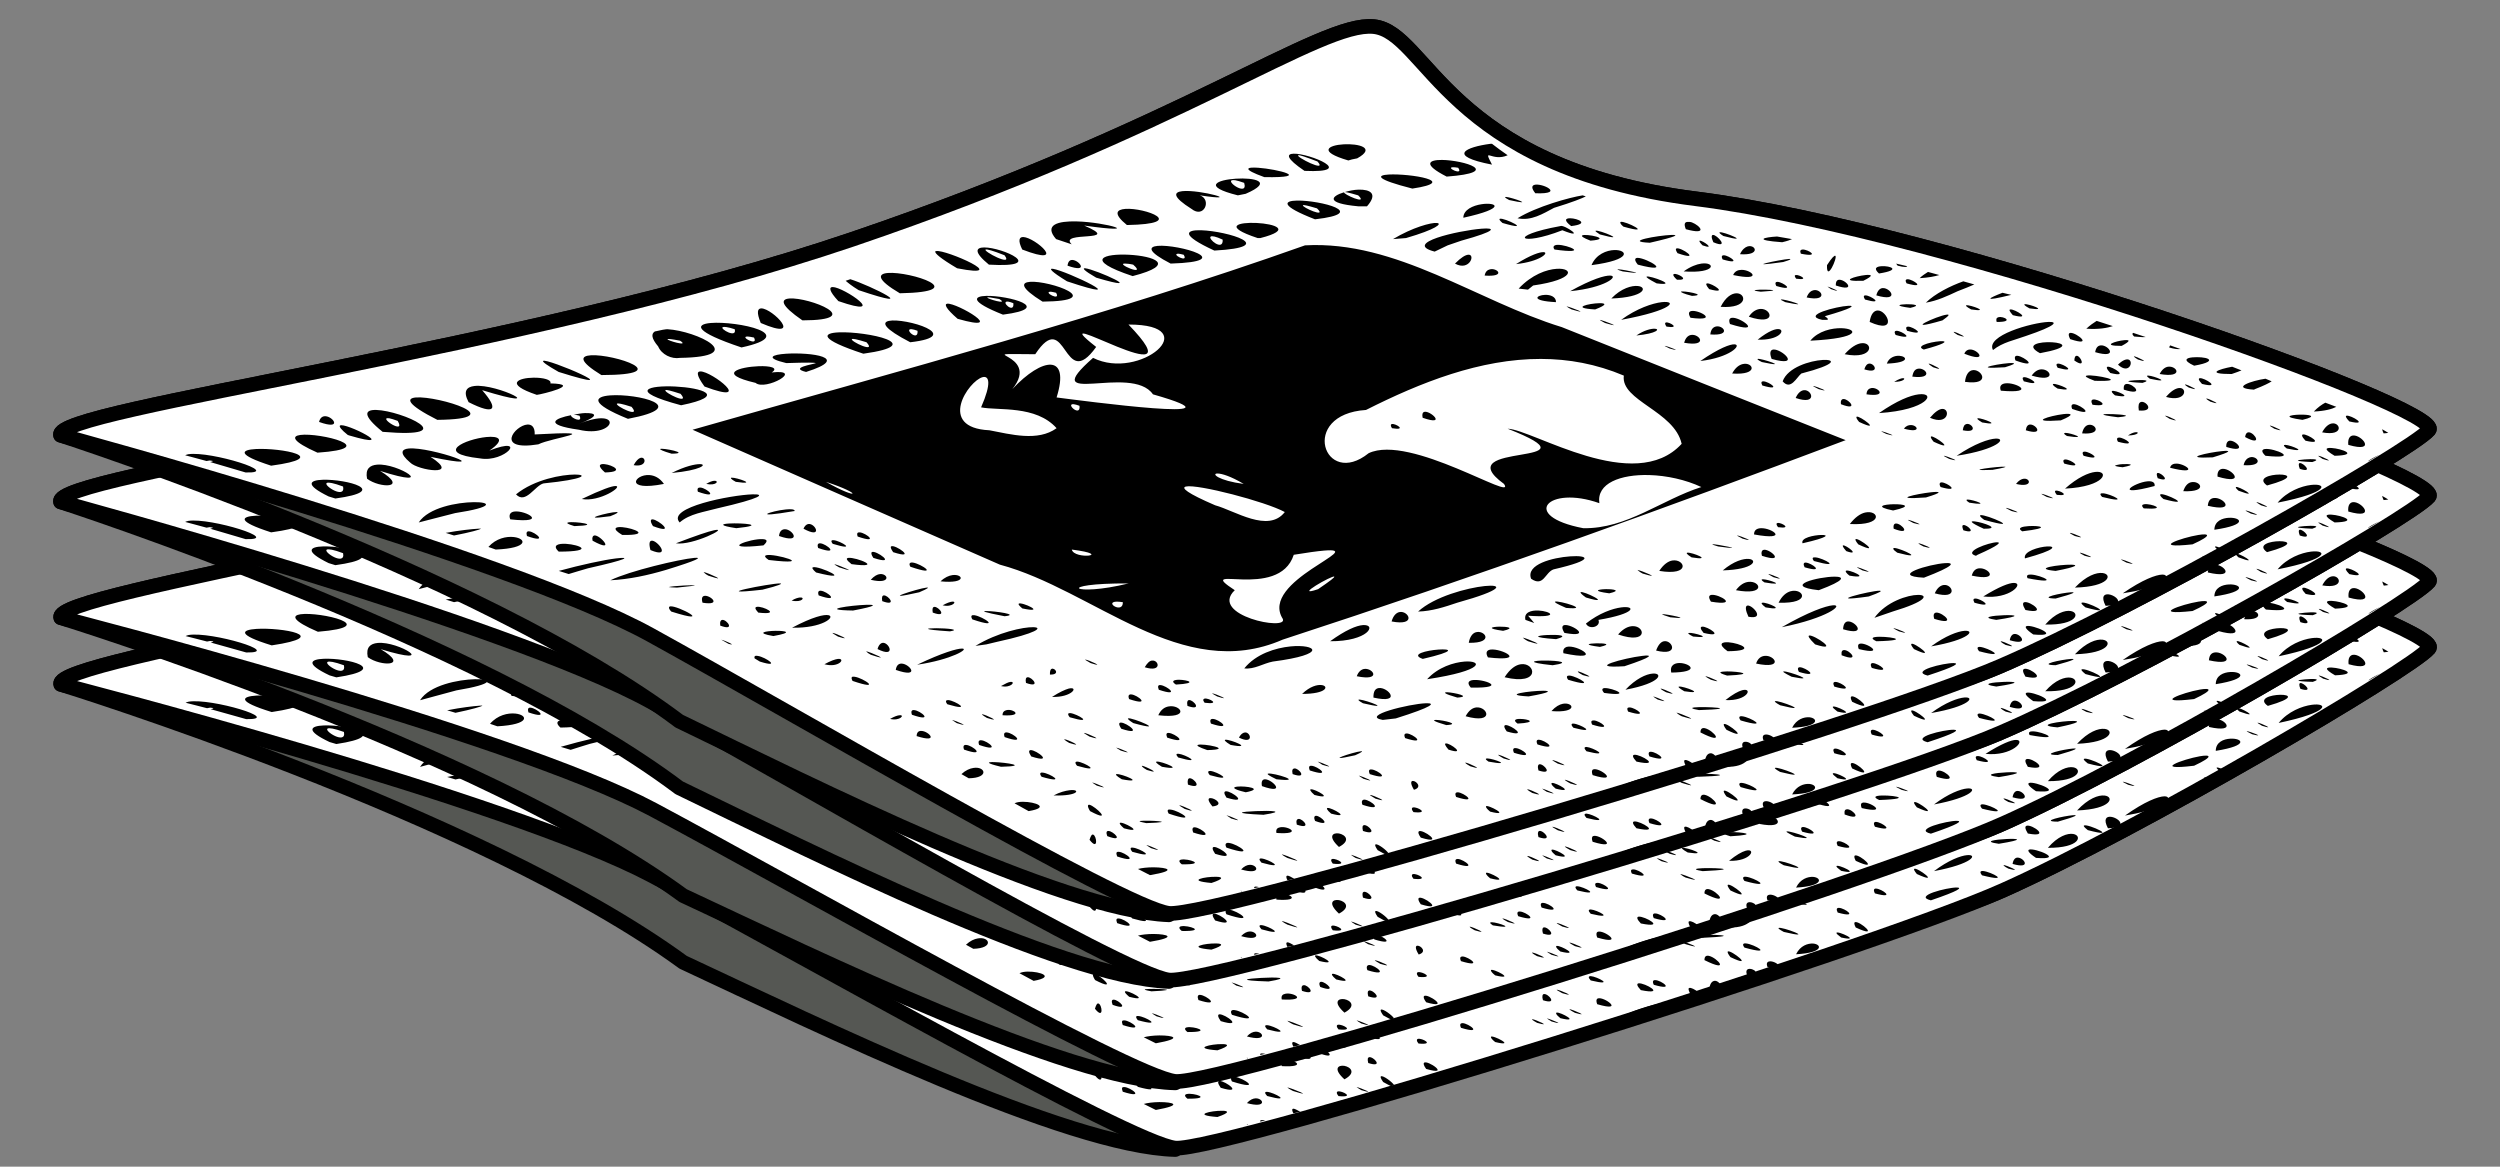 <?xml version="1.0" encoding="UTF-8" standalone="no"?>
<!-- Created with Inkscape (http://www.inkscape.org/) -->
<svg
    xmlns:inkscape="http://www.inkscape.org/namespaces/inkscape"
    xmlns:rdf="http://www.w3.org/1999/02/22-rdf-syntax-ns#"
    xmlns="http://www.w3.org/2000/svg"
    xmlns:sodipodi="http://sodipodi.sourceforge.net/DTD/sodipodi-0.dtd"
    xmlns:cc="http://web.resource.org/cc/"
    xmlns:xlink="http://www.w3.org/1999/xlink"
    xmlns:dc="http://purl.org/dc/elements/1.1/"
    xmlns:svg="http://www.w3.org/2000/svg"
    xmlns:ns1="http://sozi.baierouge.fr"
    id="svg4694"
    sodipodi:docname="journal.svg"
    viewBox="0 0 150 70"
    sodipodi:version="0.32"
    version="1.0"
    inkscape:output_extension="org.inkscape.output.svg.inkscape"
    inkscape:version="0.45+devel"
  >
  <rect x="0" y="0" width="150" height="70" fill="#808080" stroke="none"/>
  <sodipodi:namedview
      id="base"
      bordercolor="#666666"
      inkscape:pageshadow="2"
      inkscape:window-y="25"
      pagecolor="#ffffff"
      inkscape:window-height="693"
      width="150px"
      inkscape:zoom="1"
      inkscape:window-x="0"
      height="70px"
      borderopacity="1.0"
      inkscape:current-layer="layer1"
      inkscape:cx="74.979491"
      inkscape:cy="42.197745"
      inkscape:window-width="1024"
      inkscape:pageopacity="0.0"
      inkscape:document-units="px"
  />
  <g
      id="layer1"
      inkscape:label="Camada 1"
      inkscape:groupmode="layer"
      transform="translate(-371.35 -289.7)"
    >
    <use
        id="use4722"
        xlink:href="#use4720"
        transform="translate(0,4)"
        height="70"
        width="150"
        y="0"
        x="0"
    />
    <use
        id="use4720"
        xlink:href="#use4718"
        transform="matrix(1 -.013 .013 1 -4.146 11.823)"
        height="70"
        width="150"
        y="0"
        x="0"
    />
    <use
        id="use4718"
        xlink:href="#g4665"
        transform="translate(0,4)"
        height="70"
        width="150"
        y="0"
        x="0"
    />
    <g
        id="g4665"
        transform="translate(341.59 228.39)"
      >
      <path
          id="path3811"
          sodipodi:nodetypes="cccsssssc"
          style="stroke-linejoin:round;fill-rule:evenodd;stroke:#000000;stroke-linecap:round;stroke-width:0.876;fill:#555753"
          d="m33.394 87.424s25.086 8.113 37.118 17.156c8.144 3.93 22.914 11.38 29.38 11.62 1.128-2.46 41.828-11.44 49.868-14.91 8.04-3.464 24.67-12.92 25.74-14.181s-28.96-11.978-43.97-13.869c-15.02-1.891-16.13-10.019-19.35-10.334s-11.44 6.029-31.31 12.773c-19.449 6.601-48.013 10.169-47.476 11.745z"
      />
      <path
          id="path3809"
          sodipodi:nodetypes="csssssssc"
          style="stroke-linejoin:round;fill-rule:evenodd;stroke:#000000;stroke-linecap:round;stroke-width:0.876;fill:#ffffff"
          d="m33.394 87.424s26.812 7.25 35.392 11.978 28.421 16.388 31.103 16.708c2.681 0.31 41.831-11.35 49.871-14.82 8.04-3.464 24.67-12.92 25.74-14.181s-28.96-11.978-43.97-13.869c-15.02-1.891-16.13-10.019-19.35-10.334s-11.44 6.029-31.31 12.773c-19.449 6.601-48.013 10.169-47.476 11.745z"
      />
      <path
          id="path4593"
          sodipodi:nodetypes="cccsccccccccccccccccccccccccccccccccccccsccccccccccccccccsccccccccccccccccccccccccccccccsccccccccccccccccccccccccccccccccccccccccccccccccccccccccccccccccccccccccccccccccscsccccccccccccccccccccccccscccccccccccccccccccccccccccccccccccccccccccccccccccccccccccccccccccccccccccccccccccccccccccccccccccccccccccccccccccccccccccccccccccccccccccccccccccccccccccccccccccccccccccccccccccccccccccccccccccccccccccccccccccccccccccccccccccsssccccccccccccccccccccccccccccccccccccccccccccccccccccccccccccccccccccccscccccccccccccccccccscccccccccccccccccccccccccccccccccccccccccccccccccccccccccccccccccccccccccccccccccccccccccccccccccccccccccccccccccccccccccccccccccccccccccccccccccccccccccccccccccccccccccccccccccccscccccccccccccccccccccccccccccccccccccccccccccccccccccccccccccccsccccccccccccccccccccccccccccccccccccccccccccccccccccccccccccccccccscccccccccccccccccccccccccccccccccccccscccccccccccccccccccccccccccccccccccccccccccccccccccccccccccccccccccccccccccccccccccccccccccccccccccccccccccccccccccccccccccccccccccccccccccccccccccccccccccccccccccccccccccccccccccccscccccccccccccccccccccccccccccccccsccccccccccccccccccccccccccccccccccccccccscccccccccccccccccccccccccccccccssccccccccccccccccccccccccccccccccccccccccccccccccccccccccccccccccccccccccsscccccccccccccccccccccccccccccscccccccccccccccccccccccccccccsscccccccccccccccccccccccccccccccccccccccccccccccccccccccccccccccccccccccccccccccccccccccccccccccccccccccccccccccccccccccccccccccccccccccccccccccccccccccccccccccccccccccccccccccccccccccccccccccccccccccccccccccccccccccccccccccccccccccccccccccccccccccccccccccccccccccccccccccccccccccccccccccccccccccccccccccccccccccccccccccccccccccccccccccccccccccccccccccccccccccccccccccccccccccccccccccccccccccccccccccccccccccccccccccccccccccccccccccccccccccccccccccsccccccccccccccccccccccccccccccccccccccccccccccssccccccccccccccccccssccccccccccccccccccccccccccccccccccccccccccccccccccccccccccccccccccccccccccccccccccccccccccccccccccccccccccccccccccccccccccccccccccccccccccccscccccccccccccccccccccccccccccccssccccccccccccccccccccccccccccccccccccccccccccssccssc"
          style="fill:#000000"
          d="m119.19 69.938c-1.46 0.192-2.68 0.712 0.09 1.25-0.58-1.119-0.01-0.136 0.94-0.563-0.33-0.233-0.65-0.454-0.94-0.687-0.03 0.003-0.06-0.005-0.09 0zm-8.81 0.031c-0.89 0.048-1.61 0.417 0.28 0.969l0.22-0.063 0.31-0.063c1.16-0.642 0.07-0.892-0.81-0.843zm-3 0.562c-0.44 0.011-0.47 0.273 0.65 1.031 3.2 0.145 0.3-1.054-0.65-1.031zm0.28 0.094c0.07-0.021 0.39 0.084 1.15 0.375 0.65 0.721-1.38-0.313-1.15-0.375zm8.62 0.281c-0.78-0.008-1.2 0.246 0.28 1 3.4-0.255 1.03-0.985-0.28-1zm0.66 0.438c0.07-0.001 0.16 0.006 0.31 0.031 0.36 0.514-0.8-0.024-0.31-0.031zm-11.69 0.031c-0.69-0.049-1.01 0.065 0.37 0.563 2.94 0.05 0.77-0.482-0.37-0.563zm7.84 0.406c-0.74 0.041-0.82 0.275 1.41 0.844 2.88-0.431-0.17-0.911-1.41-0.844zm-9.18 0.25c-1.1 0.07-2.07 0.453 0.12 1l0.16-0.031 0.31-0.062c1.72-0.741 0.5-0.977-0.59-0.907zm-0.03 0.094c0.12 0.019 0.28 0.073 0.53 0.156 0.28 0.932-1.42-0.287-0.53-0.156zm17.93 0.281c-0.14 0.051-0.18 0.191 0.07 0.5 1.85 0.069 0.37-0.652-0.07-0.5zm-10.53 0.282c-0.29 0.006-0.6 0.075-0.87 0.156 0.04-0.033 0.26 0.017 0.84 0.187 0.66 0.626-0.96-0.088-0.84-0.187-0.78 0.234-1.16 0.658 0.84 0.844h0.22 0.31c0.68-0.769 0.18-1.015-0.5-1zm-10.59 0.093c-0.51 0.058-0.6 0.332 0.56 1.063 0.76 0.606 1.23-0.568 0.5-0.813 2.76 0.416-0.01-0.371-1.06-0.25zm24.03 0.25c-0.77 0.12-2.77 0.671-3.91 1.375 0.82 0.175 1.53-0.274 2.19-0.625 1.13-0.345 1.67-0.569 1.91-0.687-0.07-0.024-0.13-0.039-0.19-0.063zm-4.6 0.094c-0.03-0.003-0.05 0.026-0.06 0.031 0.03 0.028 0.11 0.082 0.25 0.156 1.68 0.373 0.18-0.154-0.19-0.187zm-12.53 0.219c-0.81 0.011-1.03 0.308 1.07 1.125 3.32-0.38 0.3-1.143-1.07-1.125zm11.07 0.218c-0.53 0.078-1.1 0.338-1.1 0.813 2.65-0.582 1.97-0.942 1.1-0.813zm-10.72 0.063c0.04-0.033 0.26 0.015 0.84 0.187 0.66 0.632-0.96-0.087-0.84-0.187zm-10.659 0.219c-0.528 0.039-0.75 0.283 0.094 0.968 3.735-0.065 1.068-1.055-0.094-0.968zm26.689 0.562c-0.27-0.001-0.41 0.108 0.06 0.469 1.16-0.138 0.38-0.467-0.06-0.469zm-4.22 0.032c-0.05 0.021-0.03 0.09 0.16 0.25 1.93 0.564 0.07-0.345-0.16-0.25zm-25.406 0.156c-1.085-0.026-1.977 0.193-1.219 1.062 0.311 0.106 0.627 0.207 0.937 0.313-0.856-0.83 3.174-0.083 0.75-1.125 3.721 0.524 1.34-0.207-0.468-0.25zm32.656 0.031c-0.05 0.022-0.03 0.123 0.16 0.281 1.92 0.549 0.07-0.377-0.16-0.281zm4 0c-0.15 0.012-0.22 0.122-0.09 0.437 1.37 0.377 0.85-0.221 0.37-0.406-0.09-0.037-0.21-0.037-0.28-0.031zm-25.84 0.063c-1.07-0.053-2.1 0.191 0.06 0.906h0.16c1.97-0.5 0.85-0.854-0.22-0.906zm10.81 0c-0.35-0.033-1.46 0.267-2.63 0.968 0.26-0.015 0.53-0.047 0.78-0.062 1.81-0.526 2.2-0.874 1.85-0.906zm7.41 0.187c-3.25 0.591-2.43 1.247 0.12 0.25 1.52 0.609 0.09-0.374-0.12-0.25zm-4.72 0.156c-1.4 0.112-4.77 0.874-2.82 1.375l0.78-0.375 0.82-0.281c2.16-0.594 2.05-0.786 1.22-0.719zm-16.82 0.094c-0.93-0.032-1.29 0.267 0.78 1.219 3.95-0.216 0.79-1.166-0.78-1.219zm23.66 0.031c-0.04 0.02 0.03 0.075 0.25 0.219 1.88 0.509-0.08-0.303-0.25-0.219zm7.44 0.094c-0.04 0.02 0 0.077 0.22 0.219 1.85 0.492-0.06-0.305-0.22-0.219zm-2.91 0.156c-0.76 0.028-2.92 0.399-1.28 0.469 1.71-0.391 1.74-0.485 1.28-0.469zm2.5 0c-0.08 0.012-0.11 0.133 0.03 0.438 1.02 0.438 0.21-0.472-0.03-0.438zm-7.84 0.032c-0.06 0.043 0.05 0.142 0.5 0.312 1.4-0.109-0.32-0.442-0.5-0.312zm-22.28 0.062c0.07-0.039 0.28-0.015 0.71 0.188 0.05 0.743-0.94-0.07-0.71-0.188zm33.97 0c-0.79 0.046-1.46 0.215 0.31 0.344 0.32-0.075 0.49-0.139 0.59-0.188-0.31-0.063-0.6-0.097-0.9-0.156zm-45.224 0.031c-0.24-0.008-0.338 0.193-0.062 0.75 2.806 1.081 0.784-0.725 0.062-0.75zm40.594 0.219c-0.05 0.007-0.04 0.077 0.16 0.281 0.85 0.299 0-0.303-0.16-0.281zm-8.53 0.25c-0.2 0.003-0.33 0.095-0.19 0.281 2.17 0.304 0.79-0.291 0.19-0.281zm-15.16 0.031c-11.824 4.199-24.288 7.508-36.748 11.063 6.166 2.704 12.325 5.423 18.438 8.094 5.639 1.512 10.92 7.142 16.97 4.5 11.55-3.766 22.79-7.824 33.78-11.969-5.63-2.226-11.3-4.499-17.03-6.781-5.08-1.56-9.92-5.213-15.41-4.907zm-8.841 0.031c-0.559 0.051-0.613 0.344 0.781 1.063 4.1-0.129 0.45-1.173-0.781-1.063zm35.401 0.032c-0.15 0.044-0.33 0.182-0.46 0.468 1.27 0.092 0.94-0.601 0.46-0.468zm-45.808 0.062c-0.497 0.002-0.657 0.262 0.282 1.032 3.566 0.207 0.814-1.036-0.282-1.032zm41.528 0.063c-0.05 0.028-0.04 0.108 0.07 0.281 1.53 0.537 0.18-0.404-0.07-0.281zm-41.434 0.062c0.08-0.022 0.38 0.048 1.125 0.344 0.577 0.749-1.364-0.276-1.125-0.344zm49.004 0c-0.12 0.007-0.17 0.078-0.1 0.25 1.23 0.249 0.44-0.269 0.1-0.25zm-11.29 0.031c-0.46 0.014-1.1 0.252-1.37 0.907 2.49-0.327 2.15-0.928 1.37-0.907zm-40.714 0.063c-0.018 0.007-0.028 0.017-0.031 0.031-0.024 0.103 0.299 0.401 1.313 1 3.411 0.665-0.722-1.148-1.25-1.031-0.01 0.003-0.023-0.003-0.032 0zm36.474 0.063c-0.22-0.015-0.77 0.156-1.66 0.718 1.43-0.15 2.01-0.695 1.66-0.718zm-21.91 0.093c0.07 0 0.16 0.034 0.31 0.063 0.34 0.54-0.825-0.064-0.31-0.063zm-2.97 0.063c-1.441-0.076-2.808 0.273 0.219 1.281 2.741-0.707 1.222-1.206-0.219-1.281zm20.34 0c-0.16 0.02-0.41 0.155-0.78 0.531 0.87 0.487 1.26-0.591 0.78-0.531zm15.35 0.031c-0.11-0.003-0.17 0.068-0.07 0.25 1.23 0.36 0.39-0.24 0.07-0.25zm6.69 0.031c-0.06-0.027-0.21 0.115-0.5 0.563-0.04 1.068 0.65-0.481 0.5-0.563zm-11.85 0.125c-0.18-0.006-0.24 0.119 0 0.407 2.2 0.575 0.55-0.389 0-0.407zm9.09 0.063c-0.53 0.033-3 0.558-0.37 0.187 0.25-0.073 0.39-0.128 0.44-0.156-0.02-0.005-0.02-0.034-0.07-0.031zm-43.026 0.062c-0.143-0.002-0.252 0.094-0.282 0.344 1.319 0.474 0.711-0.337 0.282-0.344zm3.187 0.219c0.097 0.005 0.246 0.012 0.469 0.063 0.881 0.77-1.144-0.099-0.469-0.063zm34.559 0c-0.28 0.04-0.66 0.177-1.06 0.469 2 0.144 1.91-0.588 1.06-0.469zm11.69 0c0.03 0.042 0.04 0.066 0.09 0.125 0.41 0.109 0.56 0.085 0.57 0.031-0.22-0.057-0.44-0.1-0.66-0.156zm-0.87 0.156c-0.31 0.019-0.51 0.123-0.16 0.438 1.39-0.221 0.66-0.469 0.16-0.438zm-47.785 0.125c-0.198-0.019-0.091 0.132 0.656 0.563 3.251 0.964-0.061-0.504-0.656-0.563zm-1.937 0.032c-0.264-0.038-0.117 0.161 0.843 0.75 4.263 1.422-0.052-0.637-0.843-0.75zm30.222 0c-0.6 0.039-1.49 0.344-2.28 1.187l0.56 0.063 0.31-0.25c2.58-0.369 2.41-1.067 1.41-1zm-4 0.031c-0.15 0.035-0.28 0.137-0.32 0.375 1.32 0.092 0.75-0.48 0.32-0.375zm7.72 0c-0.13-0.007-0.1 0.021 0.24 0.125 1.78 0.247 0.12-0.106-0.24-0.125zm7.37 0.031c-0.21 0.003-0.41 0.084-0.5 0.312 1.82 0.386 1.12-0.32 0.5-0.312zm11.19 0.125c-0.16 0.109-0.34 0.209-0.5 0.375 0.53-0.033 0.89-0.101 1.18-0.188-0.22-0.061-0.46-0.126-0.68-0.187zm-62.409 0.063c-0.606 0.048-0.696 0.384 0.719 1.218 4.417-0.086 0.614-1.326-0.719-1.218zm47.279 0.062c-0.17-0.031-0.26 0.047 0.07 0.344 0.72 0.041 0.21-0.292-0.07-0.344zm7.19 0.062c-0.07 0.015-0.08 0.073 0.03 0.219 0.86 0.124 0.18-0.262-0.03-0.219zm4.19 0c-0.6 0.062-1.7 0.402-0.13 0.344 0.66-0.326 0.49-0.38 0.13-0.344zm-15.31 0.032c-0.32-0.016-1.1 0.206-2.41 0.937 2.11-0.208 2.93-0.91 2.41-0.937zm2.18 0.062c-0.05 0.03 0.1 0.146 0.6 0.406 1.42 0.184-0.43-0.495-0.6-0.406zm-47.779 0.156c-0.095 0.03-0.185 0.065-0.281 0.094 0.135 0.117 0.348 0.296 0.781 0.563 3.946 1.328 0.713-0.276-0.5-0.657zm63.439 0c-0.11-0.001-0.17 0.07-0.06 0.25 1.22 0.344 0.38-0.244 0.06-0.25zm-4.1 0.032c-0.13 0.002-0.22 0.095-0.21 0.344 1.28 0.425 0.61-0.351 0.21-0.344zm7.44 0.094c-0.78 0.277-1.69 0.735-2.25 1.281 0.68-0.111 1.29-0.399 1.91-0.688 0.44-0.164 0.73-0.289 1-0.406-0.22-0.062-0.44-0.126-0.66-0.187zm-55.998 0.031c-0.536 0.041-0.599 0.348 0.75 1.187 3.94-0.034 0.431-1.278-0.75-1.187zm44.848 0c-0.11-0.003-0.17 0.067-0.07 0.25 1.23 0.357 0.39-0.241 0.07-0.25zm-4.22 0.093c-0.09 0.01-0.08 0.102 0.12 0.344 1.25 0.343 0.15-0.373-0.12-0.344zm-4.16 0.157c-0.35-0.035-0.99 0.121-1.59 0.75 2.03-0.075 2.18-0.693 1.59-0.75zm11.38 0.031c0.03 0.03 0.1 0.083 0.21 0.156 0.85 0.289-0.02-0.114-0.21-0.156zm-59.691 0.031c-0.221 0.001-0.226 0.234 0.343 0.844 3.143 1.089 0.318-0.846-0.343-0.844zm63.001 0.063c-0.16 0.01-0.31 0.147-0.38 0.437 1.43 0.423 0.86-0.468 0.38-0.437zm-7.03 0.094c-0.48-0.008-1.04 0.028-0.28 0.124 1.14-0.067 0.75-0.117 0.28-0.124zm2.9 0.031c-0.15 0.028-0.32 0.134-0.43 0.437 1.31 0.274 0.91-0.522 0.43-0.437zm-45.778 0.093c0.076 0.001 0.158 0.032 0.313 0.063 0.329 0.552-0.839-0.068-0.313-0.063zm37.808 0c-0.01 0.03 0.15 0.12 0.66 0.25 1.04-0.049-0.61-0.339-0.66-0.25zm19.29 0.063c-0.82 0.316-1.29 0.571 0.53 0.125-0.18-0.052-0.36-0.074-0.53-0.125zm-15.97 0.031c-0.27 0.009-0.63 0.204-0.94 0.813 1.7 0.118 1.53-0.831 0.94-0.813zm-11.47 0.094c-0.52 0.016-0.93 0.357 0.65 0.438 0.01-0.326-0.34-0.448-0.65-0.438zm19.22 0.031c-0.11-0.002-0.14 0.068-0.03 0.25 1.22 0.349 0.35-0.243 0.03-0.25zm-52.752 0.031c-0.775 0.019-0.992 0.335 1 1.126 3.145-0.406 0.291-1.156-1-1.126zm0.062 0.094c0.028-0.022 0.222 0.001 0.719 0.094 0.627 0.385-0.803-0.026-0.719-0.094zm-11.875 0.063c-0.533 0.041-0.564 0.388 0.781 1.312 3.913-0.009 0.391-1.403-0.781-1.312zm59.495 0.062c-0.03 0.016 0.03 0.045 0.26 0.157 1.81 0.385-0.11-0.224-0.26-0.157zm-46.37 0.125c0.074 0.008 0.173 0.042 0.312 0.094 0.078 0.698-0.831-0.152-0.312-0.094zm39.22 0.032c-0.55 0.061-1.51 0.377-2.44 1.062 3.17-0.586 3.36-1.166 2.44-1.062zm-3.75 0.062c-0.61 0.01-1.79 0.288-0.25 0.375 0.78-0.299 0.61-0.381 0.25-0.375zm-39.126 0.031c-0.188 0.025-0.095 0.283 0.625 0.907 3.095 0.884-0.063-0.981-0.625-0.907zm57.566 0.031c-0.43 0.007-0.8 0.088 0.22 0.219 0.69-0.156 0.2-0.225-0.22-0.219zm7.09 0c-0.07 0.013-0.03 0.082 0.28 0.25 1.23 0.181-0.07-0.288-0.28-0.25zm-3.5 0.063c-0.07 0.013-0.03 0.08 0.28 0.25 1.24 0.186-0.07-0.288-0.28-0.25zm-7.09 0.031c-0.69 0.036-2.83 0.574-1.57 0.844 0.19-0.011 0.58 0.07 0.16-0.219 1.7-0.483 1.82-0.646 1.41-0.625zm-16.91 0.032c0.03 0.023 0.11 0.093 0.31 0.187 1.26 0.373-0.1-0.156-0.31-0.187zm-48.312 0.124c-0.227 0.002-0.297 0.234-0.032 0.876 2.654 1.139 0.712-0.88 0.032-0.876zm59.972 0.032c-0.22 0.005-0.5 0.126-0.72 0.468 1.69 0.566 1.37-0.484 0.72-0.468zm14.97 0.031c-0.09 0.012-0.06 0.105 0.15 0.344 1.23 0.315 0.11-0.38-0.15-0.344zm-7.97 0.063c-0.2 0.011-0.4 0.191-0.47 0.687 1.72 0.781 1.05-0.722 0.47-0.687zm-11.16 0.031c-0.15 0.026-0.22 0.134-0.06 0.406 1.77 0.235 0.52-0.486 0.06-0.406zm15.31 0.219c-0.56 0.064-2.8 1.087-0.25 0.343 0.42-0.298 0.44-0.365 0.25-0.343zm3.1 0.156c-0.11 0.03-0.15 0.111-0.1 0.281 1.1 0.014 0.41-0.373 0.1-0.281zm-15.91 0.031c-0.19-0.011-0.3 0.086-0.19 0.375 1.98 0.628 0.75-0.341 0.19-0.375zm-8 0.125c0 0.015 0.08 0.074 0.31 0.188 1.26 0.371-0.1-0.157-0.31-0.188zm-42.656 0.062c-0.437 0.094-0.31 0.46 1.281 1.282 3.345-0.385-0.321-1.487-1.281-1.282zm72.466 0c-0.19 0.117-0.41 0.273-0.62 0.469 0.75 0.051 1.26-0.045 1.59-0.156-0.32-0.105-0.64-0.208-0.97-0.313zm-2.9 0.063c-0.98 0.041-3.79 0.821-3.32 1.687 0.58-0.471 1.31-0.6 1.97-0.843 1.86-0.627 1.93-0.869 1.35-0.844zm-22.94 0.031c-0.07 0.014-0.08 0.1 0.03 0.25 0.88 0.135 0.18-0.292-0.03-0.25zm-57.314 0.032c-0.934 0.079-1.019 0.51 1.844 1.468 3.611-0.782-0.286-1.6-1.844-1.468zm25.063 0.093c4.671-0.005 0.68 3.406-2.125 2-3.483 3.066 2.315 0.321 3.594 2.188 6.232 1.779-4.305 0.376-5.782 0.187 0.83-2.646-0.849-2.428-2.656-0.5 1.815-2.26-2.858-2.12 1.375-2.094 1.909-2.882 1.649 2.373 3.656-0.437-3.701-2.895 6.419 3.305 1.938-1.344zm35.221 0.125c-0.15 0.045-0.28 0.175-0.31 0.469 1.33 0.1 0.75-0.603 0.31-0.469zm11.56 0c-0.11-0.002-0.17 0.067-0.06 0.25 1.23 0.348 0.38-0.244 0.06-0.25zm-71.125 0.032c0.066-0.034 0.28-0.019 0.719 0.124 0.154 0.577-0.917-0.025-0.719-0.124zm67.125 0.062c-0.57-0.016-1.4 0.167-1.87 0.75 3.1-0.152 2.83-0.724 1.87-0.75zm-11.22 0.031c-0.21-0.002-0.61 0.083-1.09 0.407 1.26-0.119 1.44-0.403 1.09-0.407zm-59.218 0.031c-0.101-0.005-0.192 0.027-0.281 0.032-0.144 0.034-0.293 0.059-0.437 0.094-0.008 0.004-0.024-0.005-0.032 0-0.238 0.142-0.228 0.413 0.188 0.906 0.203 0.483 0.799 0.775 1.312 0.687 4.242-0.065 0.979-1.622-0.75-1.719zm14.657 0c0.075 0.009 0.203 0.041 0.343 0.094 0.065 0.704-0.87-0.153-0.343-0.094zm52.061 0c-0.2-0.052-0.63 0.082-1.31 0.626 1.27 0.048 1.64-0.539 1.31-0.626zm7.03 0.094c-0.11-0.002-0.17 0.067-0.06 0.25 1.23 0.349 0.39-0.244 0.06-0.25zm3.44 0.063c-0.05-0.003-0.02 0.039 0.22 0.187 0.88 0.297-0.08-0.178-0.22-0.187zm-66.906 0.031c-0.992 0.041-1.206 0.399 1.468 1.281 3.977-0.556 0.185-1.349-1.468-1.281zm73.906 0.031c-0.12 0.003-0.17 0.092-0.03 0.375 1.45 0.481 0.4-0.384 0.03-0.375zm3.75 0c-0.06 0.03-0.07 0.105 0.06 0.219 0.39 0.036 0.57 0.046 0.69 0.031-0.25-0.082-0.5-0.168-0.75-0.25zm-26.53 0.125c-0.17 0.03-0.33 0.164-0.41 0.469 1.49 0.261 0.92-0.559 0.41-0.469zm-56.595 0.094c0.078 0.002 0.216 0.029 0.375 0.062 0.301 0.571-0.924-0.075-0.375-0.062zm-4.813 0.156c0.031-0.023 0.241-0.004 0.75 0.094 0.624 0.396-0.841-0.025-0.75-0.094zm11.063 0c0.044-0.039 0.285 0.003 0.875 0.188 0.644 0.71-1.006-0.069-0.875-0.188zm76.345 0.063c-0.5 0.043-1.45 0.35-0.16 0.343 0.59-0.315 0.46-0.369 0.16-0.343zm-10.88 0.062c-0.37-0.037-1.8 0.257-1.15 0.5 1.22-0.326 1.38-0.477 1.15-0.5zm6.54 0.063c-0.72-0.041-1.68 0.144-0.72 0.656 1.9-0.349 1.43-0.615 0.72-0.656zm-11.47 0.062c-0.26 0.043-0.6 0.236-0.97 0.656 1.78 0.349 1.73-0.783 0.97-0.656zm-7.57 0.063c-0.26-0.02-0.93 0.224-2.06 1 1.78-0.206 2.5-0.967 2.06-1zm21.97 0.062c-0.16 0.012-0.29 0.111-0.34 0.407 1.43 0.418 0.82-0.442 0.34-0.407zm4.16 0c-0.02 0.044-0.05 0.072-0.06 0.125 0.31 0.095 0.54 0.115 0.68 0.094-0.21-0.073-0.4-0.145-0.62-0.219zm-30.31 0.031c-0.05-0.001 0.01 0.02 0.28 0.157 0.91 0.258-0.15-0.153-0.28-0.157zm6.5 0.219c-0.17 0.018-0.25 0.181-0.1 0.563 1.84 0.516 0.59-0.616 0.1-0.563zm11.87 0c-0.16-0.019-0.33 0.044-0.41 0.25 1.4 0.555 0.89-0.192 0.41-0.25zm-71.092 0.25c-0.861 0.055-1.304 0.253 0 0.563 1.308-0.045 1.734-0.029 1.781 0-0.19 0.081-1.62 0.283-0.594 0.531 2.785-0.877 0.247-1.185-1.187-1.094zm-11.719 0.094c-0.63 0.038-0.752 0.34 0.625 1.187 4.561-0.007 0.759-1.27-0.625-1.187zm78.501 0.031c-0.27-0.017-0.63 0.107-0.75 0.469 1.43-0.054 1.2-0.439 0.75-0.469zm7.09 0c-0.13-0.013-0.21 0.062-0.12 0.282 1.46 0.522 0.53-0.242 0.12-0.282zm3.57 0c-0.08-0.009-0.15 0.046-0.16 0.282 0.74 0.512 0.39-0.254 0.16-0.282zm3.43 0.032c-0.04-0.003-0.02 0.04 0.22 0.187 0.88 0.29-0.08-0.18-0.22-0.187zm3.5 0.062c-0.39 0.034-0.6 0.177 0.1 0.5 0.87-0.152 1-0.31 0.84-0.406s-0.61-0.123-0.94-0.094zm-39.09 0.094c1.66 0.003 3.31 0.3 4.97 1-0.2 1.516 3.03 2.116 3.47 4.094-2.83 3.086-8.92-0.855-10.44-0.907 5.95 2.335-3.78 0.728-0.22 3.313 0.81 1.154-5.65-3.021-8.12-1.844-2.67 2.146-4.21-2.333-0.16-2.594 3.27-1.651 6.85-3.07 10.5-3.062zm13 0c-0.04 0.016 0.02 0.073 0.25 0.187 1.84 0.395-0.1-0.256-0.25-0.187zm22.22 0.031c-0.13-0.017-0.33 0.046-0.6 0.313 0.7 0.645 0.97-0.261 0.6-0.313zm-18.32 0.031c-0.74 0.043-2.1 0.439-2.4 1.282 0.48 0.561 0.83-0.229 1.12-0.469 2.16-0.558 2.03-0.856 1.28-0.813zm-76.776 0.063c-0.033 0.054 0.212 0.245 0.937 0.656 4.672 1.468-0.796-0.893-0.937-0.656zm88.186 0.125c-0.43-0.049-2.85 0.401-0.47 0.25 0.56-0.17 0.62-0.234 0.47-0.25zm-8.62 0.031c-0.12 0.012-0.22 0.112-0.29 0.344 0.96 0.3 0.62-0.381 0.29-0.344zm3.59 0c-0.05-0.003 0.01 0.069 0.25 0.219 0.88 0.301-0.11-0.209-0.25-0.219zm7.75 0c-0.11-0.001-0.14 0.067-0.03 0.25 1.23 0.336 0.35-0.248 0.03-0.25zm-18.94 0.031c-0.21 0.055-0.43 0.209-0.62 0.563 1.66 0.116 1.25-0.726 0.62-0.563zm-59.029 0.125c-1.126 0.043-2.57 0.444-0.187 1 0.584 0.502 2.994-0.85 0.968-0.625 0.444-0.284-0.105-0.401-0.781-0.375zm80.939 0.031c-0.09 0.014-0.07 0.134 0.16 0.376 1.23 0.307 0.1-0.415-0.16-0.376zm3.62 0c-0.17 0.026-0.36 0.159-0.5 0.438 1.48 0.254 1.04-0.515 0.5-0.438zm3.85 0c-0.82 0.149-1.61 0.439-0.03 0.438 0.29-0.097 0.43-0.152 0.59-0.219-0.18-0.063-0.38-0.154-0.56-0.219zm-18.88 0.126c-0.15 0.04-0.26 0.161-0.31 0.468 1.36 0.166 0.77-0.59 0.31-0.468zm7.44 0.031c-0.19 0.003-0.4 0.11-0.59 0.375 1.49 0.444 1.17-0.386 0.59-0.375zm-4.19 0.062c-0.18 0.058-0.35 0.247-0.4 0.688 1.67 0.238 0.95-0.861 0.4-0.688zm-76.279 0.063c-0.229 0.005-0.235 0.24 0.25 0.906 3.071 1.152 0.437-0.921-0.25-0.906zm83.189 0.25c-0.14 0.03-0.06 0.115 0.47 0.312 2.25 0.068-0.07-0.402-0.47-0.312zm3.69 0c-0.12-0.003-0.12 0.032 0.09 0.187 1.44 0.31 0.24-0.178-0.09-0.187zm-69.941 0.094c0.383-0.098 0.553 0.342-0.094 1.812 1.026 0.207 3.287-0.143 4.531 1.25-1.125 0.817-2.749 0.369-4.031 0.125-3.169-0.149-1.249-2.973-0.406-3.187zm62.501 0c-0.11-0.001-0.14 0.065-0.03 0.25 1.23 0.34 0.35-0.248 0.03-0.25zm-89.439 0.031c-0.901 0.008-1.806 0.361 0.188 1.031 0.271-0.025 2.812-0.64 0.812-0.688 0.095-0.23-0.459-0.348-1-0.343zm82.189 0.031c-0.09-0.014-0.29 0.05-0.56 0.219 0.53 0.005 0.7-0.195 0.56-0.219zm17.78 0c-0.09 0.014-0.1 0.102 0.13 0.344 1.23 0.301 0.13-0.386-0.13-0.344zm3.94 0.031c-0.81 0.115-2.15 0.566-0.69 0.657l0.06-0.032c0.55-0.212 0.85-0.366 1-0.468-0.12-0.047-0.25-0.109-0.37-0.157zm-7.85 0.094c-0.44 0.03-0.73 0.096 0.47 0.156 0.58-0.178-0.02-0.186-0.47-0.156zm-22.28 0.063c-0.11-0.003-0.16 0.061-0.06 0.25 1.25 0.367 0.4-0.242 0.06-0.25zm14.5 0.124c-0.21 0.033-0.36 0.155-0.25 0.438 2.23 0.196 0.88-0.536 0.25-0.438zm2.91 0.032c-0.08 0.01-0.05 0.104 0.25 0.281 1.27 0.223-0.02-0.311-0.25-0.281zm4.41 0c-0.14 0.004-0.22 0.091-0.19 0.344 1.3 0.411 0.58-0.358 0.19-0.344zm3.5 0.031c-0.05-0.002-0.03 0.04 0.21 0.187 0.89 0.291-0.08-0.18-0.21-0.187zm-102.66 0.094c-0.457 0.055-0.696 0.306-0.344 0.969 1.593 0.808 1.831 0.437 0.813-0.719 4.295 1.318 0.902-0.416-0.469-0.25zm80.341 0c-0.04-0.001 0.04 0.051 0.32 0.187 0.9 0.255-0.19-0.185-0.32-0.187zm-68.279 0.031c-1.541-0.077-2.967 0.237 0.344 1.125 2.855-0.58 1.198-1.048-0.344-1.125zm71.749 0.094c-0.14 0.027-0.27 0.127-0.28 0.375 1.31 0.186 0.69-0.456 0.28-0.375zm18.44 0c-0.19 0.031-0.45 0.174-0.75 0.531 1.25 0.347 1.31-0.624 0.75-0.531zm-90.782 0.125c0.046-0.04 0.31 0.025 0.906 0.219 0.63 0.733-1.045-0.099-0.906-0.219zm68.312 0c-0.16 0.014-0.36 0.141-0.5 0.469 1.32 0.452 0.99-0.512 0.5-0.469zm18.47 0.062c-0.02 0.034 0.02 0.113 0.19 0.25 1.33 0.24-0.09-0.396-0.19-0.25zm-11.59 0.188c-0.5 0.06-1.3 0.372-2.38 1.125 2.95-0.187 3.46-1.259 2.38-1.125zm-78.505 0.062c-0.954 0.072-1.263 0.462 1.063 1.407 3.92-0.739 0.526-1.526-1.063-1.407zm-11.656 0.125c-0.606 0.047-0.551 0.416 1.281 1.344 4.538-0.048 0.052-1.448-1.281-1.344zm107.44 0.063c-0.05-0.003-0.03 0.039 0.22 0.187 0.88 0.291-0.08-0.18-0.22-0.187zm-21.78 0.031c-0.11-0.002-0.2 0.084-0.16 0.312 1.1 0.43 0.48-0.307 0.16-0.312zm14.96 0.031c-0.1 0.02-0.13 0.116-0.03 0.313 1.17 0.16 0.34-0.373 0.03-0.313zm2.85 0.157c-0.1 0.048-0.15 0.19-0.1 0.5 1.04 0.093 0.39-0.645 0.1-0.5zm11.09 0.031c-0.21 0.113-0.44 0.271-0.69 0.531 0.67-0.027 1.11-0.154 1.35-0.281-0.22-0.092-0.43-0.154-0.66-0.25zm-102.5 0.062c0.047-0.04 0.278-0.007 0.875 0.188 0.626 0.738-1.015-0.067-0.875-0.188zm27.407 0.031c0.075 0.008 0.201 0.042 0.343 0.094 0.087 0.715-0.872-0.147-0.343-0.094zm60.032 0c-0.14-0.012-0.22 0.06-0.13 0.282 1.48 0.523 0.54-0.243 0.13-0.282zm-7.94 0.282c-0.17 0.015-0.42 0.172-0.72 0.531 1.13 0.501 1.24-0.577 0.72-0.531zm-93.936 0.062c-0.687-0.019-0.887 0.292 0.375 1.313 4.909 0.416 1.136-1.271-0.375-1.313zm62.846 0.125c-0.08 0.038-0.11 0.145-0.07 0.344 1.53 0.533 0.4-0.507 0.07-0.344zm-50.346 0.063c-0.201 0.006-0.425 0.057-0.656 0.094 0.08 0.001 0.181 0.027 0.343 0.062 0.245 0.504-0.606 0.087-0.5-0.031-0.961 0.182-1.728 0.562 0.469 0.875 2.23 0.524 2.693-1.456-0.031-0.344 1.339-0.5 1.035-0.676 0.375-0.656zm88.716 0.062c-0.79 0.094-2.23 0.517-0.15 0.375 0.88-0.363 0.63-0.431 0.15-0.375zm2.97 0c-0.58-0.02-1.04 0.019 0.31 0.188 0.96-0.086 0.27-0.167-0.31-0.188zm11.19 0.032c-0.56 0.015-1.06 0.141 0.19 0.312 0.98-0.233 0.37-0.328-0.19-0.312zm-8.03 0.062c-0.05-0.003 0 0.038 0.25 0.188 0.89 0.293-0.11-0.18-0.25-0.188zm10.87 0c-0.08 0.015-0.07 0.101 0.16 0.344 1.24 0.294 0.1-0.389-0.16-0.344zm-121.28 0.031c-0.16-0.004-0.314 0.081-0.375 0.344 1.427 0.513 0.855-0.331 0.375-0.344zm91.879 0.031c-0.04 0.024-0.01 0.126 0.15 0.313 1.47 0.685 0-0.416-0.15-0.313zm-88.035 0.094c0.108 0.017 0.274 0.078 0.5 0.156 0.525 0.897-1.258-0.273-0.5-0.156zm95.315 0c-0.08 0.01-0.05 0.069 0.25 0.25 1.29 0.232-0.02-0.279-0.25-0.25zm21.22 0.313c-0.18 0.037-0.39 0.192-0.57 0.531 1.37 0.256 1.09-0.642 0.57-0.531zm-56.38 0.031c-0.08 0.013-0.1 0.091 0 0.25 0.93 0.159 0.23-0.29 0-0.25zm34.47 0c-0.11 0.027-0.19 0.119-0.22 0.375 0.98 0.199 0.54-0.457 0.22-0.375zm-86.344 0.031c-0.751 0.048-1.983 1.612 0.656 1.188 0.78-0.401 4.285-0.838-0.218-0.594 0.019-0.451-0.187-0.61-0.438-0.594zm90.154 0c-0.12 0.009-0.22 0.105-0.25 0.344 1.13 0.348 0.62-0.369 0.25-0.344zm-7.15 0.031c-0.14 0.002-0.29 0.046-0.41 0.219 1.08 0.294 0.81-0.224 0.41-0.219zm10.62 0c-0.14 0.049-0.28 0.19-0.34 0.5 1.28 0.098 0.78-0.644 0.34-0.5zm-104.87 0.032c-0.058 0.055 0.06 0.238 0.469 0.562l0.094 0.032c3.184 0.933-0.309-0.834-0.563-0.594zm115.81 0c-0.05-0.003 0 0.038 0.25 0.187 0.89 0.29-0.11-0.18-0.25-0.187zm6.72 0.218c0.02 0.069 0.04 0.161 0.09 0.25 0.13-0.003 0.18-0.022 0.28-0.031-0.11-0.077-0.22-0.129-0.37-0.219zm-30.03 0.126c-0.05-0.001 0 0.018 0.28 0.156 0.91 0.255-0.15-0.154-0.28-0.156zm15.18 0.062c-0.1 0.022-0.24 0.075-0.4 0.188 0.67-0.012 0.71-0.255 0.4-0.188zm6.88 0c-0.12-0.018-0.22 0.052-0.25 0.281 1.07 0.582 0.6-0.228 0.25-0.281zm-11.03 0.031c-0.11 0.001-0.12 0.063 0.09 0.188 1.38 0.216 0.22-0.19-0.09-0.188zm14.25 0.094c-0.09 0.015-0.08 0.13 0.15 0.375 1.25 0.296 0.11-0.42-0.15-0.375zm-120.16 0.031c-0.527 0.07-0.505 0.378 1.031 1.063 3.929-0.268 0.128-1.217-1.031-1.063zm123.16 0.032c-0.18 0.019-0.32 0.18-0.28 0.562 1.74 0.505 0.8-0.62 0.28-0.562zm-25.32 0.062c-0.03 0.024 0 0.125 0.16 0.312 1.47 0.678-0.01-0.418-0.16-0.312zm-86.682 0.031c-1.224 0.124-3.194 0.971-0.376 1.281 1.504 0.276 2.92-1.394 0.563-0.468 1.004-0.691 0.547-0.887-0.187-0.813zm97.972 0.031c-0.11 0-0.18 0.064-0.07 0.25 1.25 0.337 0.39-0.249 0.07-0.25zm-7.41 0.063c-0.41 0.019-1.26 0.3-2.34 1.031 2.5-0.386 3.02-1.063 2.34-1.031zm14.06 0.125c-0.13 0.005-0.24 0.12-0.22 0.375 1.32 0.408 0.62-0.391 0.22-0.375zm3.32 0.25c-0.12-0.002-0.12 0.062 0.09 0.219 1.45 0.304 0.24-0.212-0.09-0.219zm2.78 0.188c-0.36-0.023-0.5 0.065 0.18 0.468 1.52-0.043 0.4-0.43-0.18-0.468zm-115.38 0.031c-0.439 0.041-0.564 0.288 0.094 0.843 0.454 0.471 3.095 0.871 1.219-0.343 4.311 0.902 0.005-0.624-1.313-0.5zm-9.156 0.031c-0.894 0.046-1.197 0.323 0.906 1 3.708-0.503 0.585-1.077-0.906-1zm24.25 0c-0.026 0.031 0.151 0.123 0.687 0.281 1.214-0.014-0.61-0.374-0.687-0.281zm96.285 0c-0.18 0.025-0.25 0.141 0.03 0.406 2.21 0.234 0.5-0.482-0.03-0.406zm-2.57 0.125c-0.82 0.078-2.58 0.468-0.56 0.375 1.2-0.362 1.06-0.422 0.56-0.375zm-8.25 0.031c-0.11 0-0.17 0.063-0.06 0.25 1.25 0.341 0.39-0.249 0.06-0.25zm-113.78 0.156c-0.076 0.012-0.131 0.041-0.187 0.063 0.404 0.111 0.646 0.167 1.281 0.344 0.095-0.018 0.055-0.01 0.188-0.031 0.285 0.025 0.21 0.057 0.031 0.093 0.735 0.206 1.172 0.353 2.125 0.625 2.249 0.061-2.076-1.295-3.438-1.094zm131.47 0.032c-0.34 0.161-0.65 0.324-0.69 0.406 0.21-0.132 0.52-0.292 0.69-0.406zm-26.12 0.062c-0.05 0 0.03 0.05 0.31 0.188 0.91 0.254-0.18-0.186-0.31-0.188zm22.47 0c-0.05-0.002 0 0.037 0.24 0.188 0.9 0.291-0.1-0.181-0.24-0.188zm-4.13 0.094c-0.15 0.045-0.31 0.181-0.37 0.469 1.31 0.083 0.82-0.605 0.37-0.469zm-96.562 0.031c-0.115 0.035-0.26 0.17-0.407 0.438 0.837 0.144 0.75-0.543 0.407-0.438zm85.502 0.094c-0.11 0-0.18 0.062-0.07 0.25 1.26 0.344 0.4-0.249 0.07-0.25zm14.34 0c-0.45 0.034-0.75 0.105 0.47 0.156 0.58-0.189-0.02-0.19-0.47-0.156zm-0.28 0.219c-0.07 0.011-0.09 0.123 0 0.344 0.85 0.284 0.21-0.379 0-0.344zm-7.37 0.031c-0.2-0.012-0.38 0.066-0.41 0.25 1.78 0.449 0.98-0.213 0.41-0.25zm-94.349 0.031c-0.284-0.027-0.457 0.08 0.031 0.5 1.25-0.03 0.443-0.455-0.031-0.5zm5.719 0c-0.282 0-0.875 0.122-1.688 0.532 1.755-0.159 2.158-0.531 1.688-0.532zm85.37 0c-0.2 0.01-0.41 0.061-0.46 0.094 0.02 0.027 0.16 0.063 0.46 0.094 0.85-0.163 0.42-0.208 0-0.188zm-104.74 0.032c-0.424 0.038-0.71 0.247-0.594 0.843 0.751 0.577 2.544 0.609 0.781-0.469 3.571 1.143 1.084-0.49-0.187-0.374zm97.685 0.124c-0.25-0.043-2.78 0.27-0.75 0.188 0.68-0.122 0.84-0.173 0.75-0.188zm13.06 0.126c-0.17 0.008-0.34 0.132-0.31 0.468 1.77 0.524 0.85-0.494 0.31-0.468zm-7.65 0.187c-0.4 0.047-1.04 0.317-1.81 1 2.44-0.115 2.69-1.103 1.81-1zm3.75 0.063c-0.07 0.011-0.08 0.089 0 0.312 0.85 0.296 0.22-0.346 0-0.312zm-56.41 0.031c0.24 0.002 0.78 0.152 1.57 0.625-1.52-0.198-1.96-0.628-1.57-0.625zm-38.56 0.062c-0.761 0.001-2.418 0.285-3.531 1.188 0.577 0.624 1.152-0.551 1.656-0.657 2.503-0.25 2.636-0.532 1.875-0.531zm102.28 0c-0.56 0.002-1.37 0.214-0.75 0.657 1.65-0.449 1.32-0.658 0.75-0.657zm-97.811 0.031c-0.894-0.058-1.531 1.009 0.875 0.532-0.253-0.369-0.577-0.512-0.875-0.532zm60.001 0c1.04 0.031 2.17 0.275 3.12 0.719-2.37 0.749-4.48 2.522-7.09 2.469-3.84-0.737-2.11-2.597 0.97-1.5-0.18-1.195 1.27-1.738 3-1.688zm-55.064 0.157c-0.093 0.007-0.043 0.093 0.25 0.25 1.421 0.207 0.029-0.273-0.25-0.25zm77.534 0.062c-0.14 0.013-0.32 0.107-0.47 0.313 1.01 0.244 0.87-0.352 0.47-0.313zm-102.06 0.063c-0.797 0.024-1.113 0.287 0.344 1 0.134 0.04 0.271 0.084 0.406 0.125 3.367-0.462 0.649-1.168-0.75-1.125zm23.469 0.062c-0.106 0.01-0.263 0.063-0.469 0.188 0.646 0.131 0.787-0.217 0.469-0.188zm85.996 0.032c-0.78 0.076-2.13 0.959 0.44 0.281 0.04-0.24-0.18-0.307-0.44-0.281zm-79.278 0.031c2.257 0.736 1.984 1.134 0 0zm66.938 0.031c-0.11-0.001-0.17 0.089-0.06 0.281 1.26 0.358 0.39-0.277 0.06-0.281zm14.94 0c-0.18 0.052-0.34 0.22-0.44 0.531 1.57 0.063 0.98-0.687 0.44-0.531zm-111.82 0.031c0.093-0.042 0.382 0 0.969 0.219 0.16 0.803-1.249-0.091-0.969-0.219zm119.04 0.125c-0.58 0.071-1.43 0.382-2 1.063 3.18-0.63 2.96-1.181 2-1.063zm-101.72 0.063c-0.216-0.004-0.817 0.199-2.032 0.781 1.08 0.191 2.505-0.773 2.032-0.781zm34.222 0.031c0.69-0.158 4.77 0.9 5.93 1.531-0.99 1.277-2.99-0.079-4.18-0.406-1.68-0.722-2.07-1.053-1.75-1.125zm63 0.031c-0.03 0.019-0.01 0.073 0.15 0.219 1.41 0.532-0.02-0.3-0.15-0.219zm-92.129 0.031c-0.126-0.009-0.225 0.04-0.156 0.25 1.334 0.471 0.534-0.221 0.156-0.25zm81.309 0.188c-0.07 0.018-0.05 0.099 0.07 0.25 0.88 0.102 0.14-0.303-0.07-0.25zm-7.47 0.094c-0.87 0.093-2.55 0.468-0.31 0.312 1.07-0.323 0.84-0.368 0.31-0.312zm10.32 0.062c-0.16-0.012-0.24 0.036-0.06 0.219 1.79 0.444 0.52-0.183 0.06-0.219zm-3.69 0.032c-0.04-0.001 0.04 0.049 0.31 0.187 0.92 0.253-0.18-0.186-0.31-0.187zm-77.344 0.031c-1.281 0.037-5.195 0.793-4.375 1.687 0.609-0.532 1.484-0.629 2.25-0.844 2.716-0.621 2.894-0.866 2.125-0.843zm84.474 0c-0.05 0.026-0.02 0.115 0.18 0.281 1.95 0.53 0.03-0.395-0.18-0.281zm3.21 0.219c-0.19 0.02-0.34 0.129-0.37 0.468 1.76 0.413 0.94-0.531 0.37-0.468zm-14.78 0.093c-0.1 0.001-0.11 0.059 0.1 0.188 1.4 0.226 0.22-0.189-0.1-0.188zm-89.622 0.157c-0.996 0.01-2.726 0.32-3.313 1.218l0.969-0.25 1.218-0.312c2.381-0.365 2.121-0.667 1.126-0.656zm106.97 0c-0.05-0.003 0 0.034 0.25 0.187 0.9 0.297-0.11-0.181-0.25-0.187zm-21.78 0.124c-0.6 0.009-1.2 0.142-0.04 0.376 1.22-0.269 0.63-0.384 0.04-0.376zm15.03 0c-0.13 0.021-0.19 0.086-0.03 0.25 1.53 0.099 0.42-0.311 0.03-0.25zm-8.29 0.219c-0.04 0 0.04 0.048 0.32 0.188 0.92 0.255-0.18-0.186-0.32-0.188zm-73.214 0.094c-0.876 0.084-2.253 0.568 0.532 0.094-0.011-0.114-0.24-0.122-0.532-0.094zm87.594 0.063c-0.04-0.001 0.03 0.05 0.31 0.187 0.92 0.247-0.18-0.187-0.31-0.187zm-103.88 0.062c-0.224 0.028-0.368 0.173-0.25 0.469 2.363 0.264 0.922-0.553 0.25-0.469zm6.125 0.031c-0.398-0.01-2.475 0.54-0.375 0.25 0.459-0.179 0.508-0.246 0.375-0.25zm74.91 0.031c-0.28 0.065-0.6 0.284-0.91 0.688 2.1 0.112 1.74-0.88 0.91-0.688zm6.93 0.157c-0.07 0.016-0.02 0.112 0.22 0.281 2.52 0.702 0.09-0.352-0.22-0.281zm14.91 0.156c-0.41 0.019-0.87 0.198-0.88 0.719 2.09-0.306 1.56-0.751 0.88-0.719zm-94.594 0.094c-0.115-0.003-0.155 0.114 0.032 0.406 1.439 0.549 0.313-0.399-0.032-0.406zm75.344 0.031c-0.04-0.001 0.03 0.046 0.31 0.188 0.93 0.26-0.18-0.186-0.31-0.188zm4 0.094c-0.29-0.035-0.33 0.045 0.53 0.437 1.12 0.019-0.05-0.38-0.53-0.437zm-84.406 0.062c-0.108 0.03-0.05 0.093 0.375 0.219 1.799-0.057-0.052-0.307-0.375-0.219zm72.566 0.032c-0.08 0.016-0.09 0.093 0.03 0.25 0.9 0.125 0.19-0.3-0.03-0.25zm-62.91 0.031c-0.459 0.027-0.612 0.122 0.438 0.281 1.915-0.199 0.327-0.326-0.438-0.281zm70.03 0c-0.11-0.001-0.19 0.075-0.15 0.312 1.12 0.435 0.48-0.309 0.15-0.312zm-65.186 0.031c-0.134-0.02-0.278 0.054-0.375 0.281 1.107 0.604 0.776-0.22 0.375-0.281zm69.216 0.062c-0.07 0.014-0.09 0.091 0 0.313 0.87 0.268 0.23-0.354 0-0.313zm3.91 0.063c-0.39 0.026-0.7 0.107-0.38 0.313 1.84-0.216 1.02-0.357 0.38-0.313zm-84.376 0.063c-0.406-0.036-0.654 0.081 0 0.468 1.8 0.026 0.676-0.41 0-0.468zm68.316 0.062c-0.23 0.01-0.41 0.105-0.41 0.375 2.17 0.394 1.09-0.404 0.41-0.375zm-76.972 0.031c-0.345 0.019-1.088 0.093-1.938 0.25 0.168 0.054 0.332 0.102 0.5 0.157 0.981-0.19 1.558-0.354 1.625-0.407-0.033-0.007-0.091-0.005-0.187 0zm18.406 0.031c-0.155 0.006-0.315 0.099-0.344 0.407 1.428 0.497 0.807-0.424 0.344-0.407zm-4.25 0.063c-0.336 0.073-1.038 0.307-2.282 0.781 0.982 0.156 3.288-0.999 2.282-0.781zm-11.094 0.063c-0.127-0.01-0.187 0.066-0.125 0.281 1.335 0.479 0.507-0.253 0.125-0.281zm19.844 0.062c-0.126-0.009-0.201 0.039-0.125 0.25 1.345 0.467 0.503-0.223 0.125-0.25zm72.626 0.031c-0.05 0 0 0.048 0.28 0.188 0.92 0.255-0.15-0.187-0.28-0.188zm-14.94 0.125c-0.43 0.01-1.25 0.17-1.12 0.5 1.62-0.371 1.56-0.51 1.12-0.5zm22.63 0c-1.02 0.166-2.95 0.843-0.35 0.563 1.25-0.568 0.96-0.662 0.35-0.563zm-96.254 0.032c-0.075 0.02-0.14 0.112-0.094 0.312 1.482 0.815 0.422-0.4 0.094-0.312zm68.594 0c-0.05-0.001 0.03 0.042 0.31 0.187 0.94 0.271-0.17-0.185-0.31-0.187zm-73.406 0.093c-0.447-0.053-1.074 0.076-1.532 0.594 0.15 0.049 0.289 0.107 0.438 0.156 1.996-0.081 1.845-0.66 1.094-0.75zm103.47 0.063c-0.1 0.011-0.18 0.055-0.22 0.125 0.08-0.043 0.15-0.083 0.22-0.125zm-88.529 0.062c-0.725-0.055-2.814 0.68 0.031 0.375 0.291-0.266 0.211-0.356-0.031-0.375zm65.559 0c-0.03 0.026 0 0.118 0.16 0.313 1.48 0.701 0-0.423-0.16-0.313zm-61.309 0.063c-0.133-0.014-0.208 0.034-0.062 0.219 1.542 0.466 0.463-0.177 0.062-0.219zm-10.937 0.031c-0.116 0.019-0.169 0.16-0.063 0.562 1.302 0.542 0.41-0.619 0.063-0.562zm80.716 0.094c-0.46 0.01-2.07 0.578-1.25 0.812l0.1-0.062c1.31-0.578 1.43-0.756 1.15-0.75zm-70.591 0.062c-0.127-0.009-0.2 0.069-0.125 0.282 1.348 0.47 0.504-0.254 0.125-0.282zm65.911 0c-0.05 0 0 0.045 0.28 0.188 0.93 0.262-0.15-0.186-0.28-0.188zm-81.161 0.032c-0.474-0.029-0.857 0.085-0.438 0.468 2.241-0.007 1.228-0.421 0.438-0.468zm68.781 0.031c-0.03 0.012 0.07 0.042 0.34 0.125 2.02 0.279-0.22-0.178-0.34-0.125zm7.84 0.062c-0.05 0.012-0.02 0.102 0.19 0.344 0.9 0.321-0.02-0.379-0.19-0.344zm-57.121 0.063c-0.047 0.038-0.009 0.149 0.125 0.344 1.522 0.494 0.079-0.511-0.125-0.344zm69.371 0c-0.5 0.025-1.46 0.297-1.34 0.718 1.9-0.52 1.85-0.743 1.34-0.718zm10.1 0c-0.08 0.004-0.02 0.071 0.12 0.187 0.06-0.033 0.13-0.06 0.19-0.093-0.14-0.043-0.25-0.098-0.31-0.094zm-19.25 0.094c-0.13-0.011-0.15 0.076 0.15 0.281 1.79 0.473 0.23-0.249-0.15-0.281zm-49.378 0.093c2.586 0.332 0.133 0.63 0 0zm41.468 0.031c-0.07 0.041-0.12 0.143-0.06 0.344 1.54 0.501 0.38-0.519 0.06-0.344zm-26.34 0.032c2.75-0.241-3.9 1.829-2.47 4.094 0.36 0.755-4.46-0.208-2.88-1.719-2.56-1.676 2.64 0.665 3.54-2.125 0.82-0.134 1.41-0.216 1.81-0.25zm-27.128 0.094c-0.047 0.038-0.039 0.148 0.094 0.343 1.524 0.497 0.112-0.51-0.094-0.343zm48.938 0.031c-0.09 0.012-0.05 0.09 0.25 0.281 1.37 0.224 0.01-0.319-0.25-0.281zm23.56 0c-0.04-0.001 0 0.046 0.28 0.187 0.93 0.257-0.15-0.186-0.28-0.187zm-78.841 0.156c-0.103 0.034-0.081 0.122 0.156 0.281 2.997 0.354 0.287-0.43-0.156-0.281zm48.251 0.063c-1.06 0.074-2.68 0.487-2.35 1.343 0.75 0.525 0.84-0.391 1.35-0.562 2.54-0.583 2.05-0.856 1-0.781zm37.91 0c-0.01 0.011 0.04 0.009 0.09 0.031 0.03-0.016 0.06-0.016 0.09-0.031-0.07 0-0.18-0.016-0.18 0zm-23.19 0.062c-0.16-0.015-0.25 0.025-0.1 0.219 1.78 0.494 0.57-0.173 0.1-0.219zm-67.284 0.031c-0.852 0.072-3.877 0.779-5.031 1.344 1.145-0.059 2.258-0.302 3.344-0.625 1.909-0.587 2.199-0.762 1.687-0.719zm9.25 0c-0.15 0.02-0.139 0.115 0.188 0.375 2.029 0.275 0.263-0.435-0.188-0.375zm-13.937 0.031c-0.726 0.088-2.111 0.385-3.438 0.75 0.19 0.068 0.406 0.121 0.594 0.188 0.387-0.111 0.767-0.239 1.156-0.344 2.456-0.552 2.562-0.698 1.688-0.594zm67.971 0.032c-0.32-0.033-0.91 0.126-1.57 0.687 1.9-0.057 2.1-0.633 1.57-0.687zm22.34 0.031c-0.04 0 0.03 0.047 0.31 0.187 0.93 0.256-0.18-0.186-0.31-0.187zm-26.94 0.063c-0.24 0.04-0.53 0.234-0.78 0.624 1.94 0.319 1.53-0.745 0.78-0.624zm-45.559 0.124c-0.167-0.024-0.274 0.04-0.156 0.25 1.819 0.616 0.659-0.175 0.156-0.25zm53.559 0c-0.11-0.002-0.16 0.083-0.06 0.282 1.29 0.379 0.41-0.275 0.06-0.282zm8.38 0.032c-0.94 0.057-3.39 0.766-1.28 0.875 1.86-0.713 1.84-0.909 1.28-0.875zm-66.658 0.062c0.024 0.027 0.076 0.078 0.282 0.188 1.365 0.452-0.04-0.145-0.282-0.188zm74.218 0.032c-0.67-0.014-2.44 0.231-0.94 0.374 1.36-0.259 1.34-0.367 0.94-0.374zm-75.499 0.156c-0.074 0.027-0.026 0.128 0.188 0.312 2.418 0.614 0.135-0.431-0.188-0.312zm62.659 0c-0.05-0.001 0.03 0.042 0.31 0.187 0.94 0.268-0.18-0.185-0.31-0.187zm7.31 0.062c-0.19 0.019-0.36 0.134-0.44 0.438 1.72 0.367 1.02-0.494 0.44-0.438zm-20.5 0.094c0.03 0.026 0.11 0.117 0.31 0.219 1.31 0.397-0.09-0.187-0.31-0.219zm12.5 0.062c-0.02 0.037 0.03 0.136 0.22 0.282 1.43 0.249-0.13-0.439-0.22-0.282zm-68.531 0.063c0.023 0.027 0.077 0.108 0.281 0.219 1.369 0.457-0.037-0.176-0.281-0.219zm83.941 0.063c-0.37-0.045-0.98 0.163-1.66 0.874 2.1-0.054 2.26-0.8 1.66-0.874zm-73.348 0.062c-0.165 0.011-0.367 0.122-0.562 0.344 1.24 0.297 1.06-0.376 0.562-0.344zm53.318 0c-0.05-0.001 0 0.041 0.28 0.188 0.94 0.272-0.15-0.185-0.28-0.188zm15.74 0.031c-0.19-0.009-0.31 0.043-0.21 0.219 2.07 0.405 0.81-0.191 0.21-0.219zm7.88 0c-0.38 0.007-1.19 0.3-2.38 1.125 0.48-0.072 0.88-0.154 1.22-0.25 0.04-0.011 0.06-0.02 0.1-0.031 0.43-0.227 0.85-0.457 1.28-0.687 0.02-0.086-0.05-0.16-0.22-0.157zm-72.594 0.031c-0.212 0.028-0.479 0.14-0.718 0.376 1.607 0.158 1.355-0.459 0.718-0.376zm22.904 0.094c0.03 0.041-0.21 0.232-0.97 0.75-1.59 0.547 0.9-0.871 0.97-0.75zm30.03 0c-0.95-0.003-3.22 0.561-0.96 0.813 1.62-0.605 1.53-0.811 0.96-0.813zm-4.31 0.156c-0.11 0-0.12 0.054 0.09 0.188 1.45 0.246 0.24-0.186-0.09-0.188zm-0.87 0.157c-0.24 0.027-0.5 0.165-0.75 0.5 1.84 0.34 1.47-0.582 0.75-0.5zm15.93 0.062c-0.28-0.002-0.87 0.214-1.84 0.813 1.6 0.186 2.47-0.808 1.84-0.813zm-74.028 0.031c-0.522-0.019-4.572 0.769-1.062 0.376 1.022-0.254 1.237-0.369 1.062-0.376zm20.907 0c-3.36 0.832-4.534-0.021 0 0zm48.911 0.094c-0.18 0.023-0.39 0.154-0.54 0.5 1.45 0.404 1.07-0.568 0.54-0.5zm-75.599 0.032c-0.391 0.017-0.814 0.061-0.906 0.093 0.066 0.013 0.228 0.023 0.5 0.031 1.63-0.159 1.086-0.156 0.406-0.124zm48.059 0.031c-1.05 0.108-3.03 0.636-4 1.531 0.82-0.021 1.59-0.274 2.35-0.531 2.82-0.786 2.71-1.109 1.65-1zm-33.496 0.093c-0.507 0.054-3.047 0.87-0.438 0.282 0.549-0.233 0.607-0.299 0.438-0.282zm40.746 0.094c-0.45 0.009-0.84 0.112 0.22 0.25 0.76-0.175 0.24-0.259-0.22-0.25zm-47.09 0.094c-0.128-0.009-0.199 0.066-0.125 0.281 1.359 0.475 0.508-0.254 0.125-0.281zm63.53 0c-0.51-0.011-3.56 0.757-0.65 0.344 0.7-0.249 0.82-0.34 0.65-0.344zm-5.34 0.031c-0.25 0.07-0.52 0.274-0.72 0.688 2.04 0.072 1.47-0.898 0.72-0.688zm-12.6 0.063c-0.02 0.032 0.06 0.13 0.32 0.312 1.75 0.522-0.23-0.453-0.32-0.312zm29.41 0c-0.53 0.034-2.07 0.353-0.91 0.375 1.17-0.315 1.23-0.396 0.91-0.375zm2.28 0.125c-0.27-0.035-0.48 0.119-0.19 0.687 0.23-0.009 0.39-0.026 0.5-0.062 0.06-0.032 0.13-0.062 0.19-0.094 0.22-0.191-0.19-0.491-0.5-0.531zm-23.84 0.031c-0.15 0.021-0.2 0.134-0.03 0.406 1.75 0.289 0.48-0.469 0.03-0.406zm12.4 0c-0.61 0.001-1.92 0.404-2.62 1.375l1.09-0.375c2.06-0.619 2.14-1.001 1.53-1zm-62.059 0.031c-0.089 0.009-0.136 0.102-0.093 0.344 0.93 0.348 0.36-0.371 0.093-0.344zm-10.781 0.031c-0.113 0.03-0.172 0.142-0.094 0.407 1.223 0.197 0.432-0.494 0.094-0.407zm5.75 0.094c-0.108 0.011-0.292 0.057-0.5 0.188 0.66 0.135 0.824-0.219 0.5-0.188zm70.53 0.063c-0.11-0.001-0.17 0.052-0.06 0.25 1.28 0.365 0.4-0.248 0.06-0.25zm-61.405 0.187c-0.112 0.013-0.296 0.072-0.563 0.219 0.599 0.142 0.9-0.257 0.563-0.219zm9.844 0c0.1-0.007 0.222 0.007 0.406 0.032 0.018 0.712-1.108 0.018-0.406-0.032zm26.341 0c-0.06 0.031 0.1 0.134 0.66 0.375 1.6 0.143-0.47-0.466-0.66-0.375zm28.16 0.032c-0.11 0.028-0.13 0.152 0.06 0.468 1.42 0.292 0.27-0.555-0.06-0.468zm-15.72 0.031c-0.09 0.012-0.07 0.084 0.19 0.281 1.34 0.238 0.09-0.318-0.19-0.281zm19.16 0c-0.06 0.027 0.01 0.108 0.22 0.281 1.99 0.554 0-0.399-0.22-0.281zm-63.785 0.062c-0.032 0.036 0.037 0.125 0.219 0.281 1.553 0.327-0.081-0.434-0.219-0.281zm-9.125 0.063c-0.908 0.026-2.99 0.311-0.812 0.344 1.482-0.281 1.357-0.36 0.812-0.344zm57.97 0.031c-0.42 0.037-1.45 0.388-3.06 1.313 2.76-0.553 3.75-1.374 3.06-1.313zm-5.16 0.031c-0.08 0.056-0.09 0.246 0.1 0.656 1.11 0.201 0.14-0.824-0.1-0.656zm-64.591 0.032c-0.101 0.014-0.12 0.124 0.062 0.312 2.66 0.841 0.374-0.376-0.062-0.312zm5.187 0.031c-0.113 0.025-0.118 0.113 0.094 0.343 1.467 0.172 0.245-0.419-0.094-0.343zm10.656 0c-0.088 0.009-0.138 0.102-0.093 0.343 0.931 0.346 0.359-0.371 0.093-0.343zm41.218 0.031c-0.52 0.068-1.32 0.339-2.12 0.969 0.19 0.403 0.92 0.193 0.75-0.219 2.29-0.384 2.24-0.863 1.37-0.75zm-4.97 0.188c-0.43-0.02-0.89 0.104-0.78 0.562l0.53 0.188-0.37-0.438c1.99 0.141 1.34-0.28 0.62-0.312zm-33.122 0.031c-0.291 0-0.195 0.065 1.093 0.312 0.962-0.099-0.61-0.313-1.093-0.312zm65.062 0c-0.33-0.062-0.93 0.122-1.53 0.812 1.93 0.038 2.09-0.71 1.53-0.812zm-40.28 0.062c-0.18 0.037-0.37 0.2-0.47 0.563 1.54 0.297 1.01-0.674 0.47-0.563zm32.22 0.031c-0.13 0.005-0.22 0.105-0.13 0.376 1.43 0.446 0.52-0.388 0.13-0.376zm-16.47 0.094c0.02 0.025 0.16 0.088 0.5 0.188 1.53 0.159-0.28-0.213-0.5-0.188zm-50.001 0.063c-0.257-0.06-0.947 0.092-2.188 0.75 1.798 0.04 2.616-0.651 2.188-0.75zm8.75 0c-0.169-0.025-0.246 0.037-0.125 0.25 1.832 0.617 0.63-0.177 0.125-0.25zm61.781 0c-0.66 0.022-1.48 0.128-0.47 0.281 1.63-0.242 1.13-0.304 0.47-0.281zm-76.906 0.281c-0.091 0.009-0.161 0.099-0.125 0.344 0.934 0.353 0.397-0.371 0.125-0.344zm67.526 0.094c-0.15 0.013-0.27 0.153-0.28 0.468 1.48 0.44 0.75-0.508 0.28-0.468zm-29.09 0.218c-0.39 0.027-1.04 0.298-1.97 0.969 2.29 0.015 2.83-1.028 1.97-0.969zm12.09 0c-0.14 0.025-0.19 0.162 0 0.469 1.74 0.32 0.44-0.541 0-0.469zm4.1 0.063c-0.25 0.006-0.55 0.124-0.88 0.5 1.82 0.621 1.63-0.518 0.88-0.5zm23.62 0c-0.1 0.042-0.05 0.182 0.41 0.5 1.82 0.169-0.09-0.626-0.41-0.5zm-31.62 0.031c-0.46 0.008-0.83 0.105 0.22 0.25 0.76-0.175 0.23-0.257-0.22-0.25zm12.16 0c-0.11 0.014-0.13 0.116 0.09 0.375 1.37 0.331 0.21-0.417-0.09-0.375zm-40.13 0.032c-0.592-0.014-2.121 0.302-3.469 1.122l0.657-0.091 0.656-0.157c2.396-0.521 2.748-0.861 2.156-0.874zm-5.812 0.062c-0.615-0.002-0.976 0.068 0.812 0.188 0.671-0.11-0.198-0.186-0.812-0.188zm57.442 0c-0.05-0.001 0.02 0.04 0.31 0.188 0.94 0.27-0.18-0.186-0.31-0.188zm-67.099 0.156c-0.589 0.009-1.235 0.128-0.125 0.313 1.247-0.221 0.714-0.322 0.125-0.313zm71.339 0c-0.39 0.03-1.13 0.291-2 0.934 2.33-0.403 2.66-0.983 2-0.934zm-29.34 0.094c-0.18 0.064-0.34 0.266-0.4 0.625 1.59 0.031 0.94-0.817 0.4-0.625zm-38.561 0.031c-0.052-0.002 0.028 0.055 0.312 0.219 1.006 0.32-0.158-0.211-0.312-0.219zm51.371 0c-0.08 0.014-0.05 0.073 0.25 0.219 1.33 0.134 0-0.259-0.25-0.219zm19.53 0.063c-0.12 0.009-0.24 0.123-0.28 0.375 1.19 0.361 0.67-0.404 0.28-0.375zm-28.03 0.062c-0.6 0.03-1.03 0.138 0.53 0.25 0.84-0.231 0.08-0.279-0.53-0.25zm15.72 0.032c-0.09 0.018-0.04 0.15 0.35 0.531 1.57 0.511-0.07-0.587-0.35-0.531zm3.94 0.093c-0.19 0.032-0.21 0.113 0.09 0.25 2.39-0.057 0.48-0.345-0.09-0.25zm-21.13 0.031c0.03 0.027 0.11 0.114 0.32 0.219 1.33 0.419-0.09-0.184-0.32-0.219zm-48.089 0.126c0.122 0.066 0.312 0.18 0.438 0.25 0.559 0.152-0.247-0.214-0.438-0.25zm56.559 0.093c-0.17 0.031-0.34 0.197-0.47 0.559 1.42 0.36 0.98-0.652 0.47-0.559zm20.22 0c-0.04 0 0 0.072 0.28 0.219 0.95 0.27-0.14-0.218-0.28-0.219zm-16.34 0.063c-0.41-0.031-0.67 0.098-0.06 0.536 1.82-0.02 0.74-0.486 0.06-0.536zm-50.72 0.031c-0.128-0.006-0.271 0.102-0.344 0.375 1.099 0.55 0.729-0.357 0.344-0.375zm42.78 0.031c-0.45 0.01-0.83 0.079 0.22 0.214 0.76-0.174 0.23-0.224-0.22-0.214zm15.78 0.032c-0.08 0.035-0.1 0.142-0.03 0.312 1.73 0.42 0.4-0.466 0.03-0.312zm3.13 0c-0.04 0.026-0.01 0.112 0.15 0.312 1.5 0.71 0-0.429-0.15-0.312zm-37.25 0.152c-0.91 0.09-2.08 0.45-2.78 1.32 0.6 0.07 1.14-0.3 1.71-0.41 3.38-0.44 2.58-1.056 1.07-0.91zm16.56 0.03c-0.14 0.05-0.24 0.17-0.19 0.38 2.55 0.54 0.8-0.557 0.19-0.38zm24.81 0c-0.16-0.01-0.22 0.06-0.06 0.26 1.81 0.48 0.54-0.21 0.06-0.26zm-61.091 0.1c-0.293 0-1.162 0.24-2.688 0.97 2.091-0.31 3.175-0.98 2.688-0.97zm28.591 0.06c-0.71 0.05-1.72 0.29-0.94 0.56 2.06-0.48 1.65-0.61 0.94-0.56zm3.13 0c-0.22 0.03-0.33 0.17-0.16 0.47 2.42 0.28 0.82-0.55 0.16-0.47zm21.22 0.03c-0.12 0-0.19 0.07-0.16 0.31 1.15 0.45 0.5-0.31 0.16-0.31zm-58.691 0.07c0.024 0.02 0.073 0.1 0.281 0.21 1.383 0.46-0.036-0.17-0.281-0.21zm-6.5 0.28c-0.146-0.03-0.233 0.01-0.188 0.15 0.101 0.06 0.21 0.13 0.313 0.19 1.343 0.42 0.352-0.27-0.125-0.34zm53.061 0c-1.03 0.12-3.49 0.77-1.06 0.62 1.78-0.59 1.68-0.7 1.06-0.62zm7.34 0c-0.19 0.02-0.4 0.14-0.5 0.46 1.72 0.36 1.1-0.54 0.5-0.46zm-55.589 0.18c-0.162 0.02-0.433 0.11-0.812 0.32 0.871 0.24 1.298-0.36 0.812-0.32zm14.844 0.04c-0.05-0.01 0.025 0.05 0.313 0.21 1 0.32-0.162-0.21-0.313-0.21zm4 0.06c-0.139 0.01-0.284 0.14-0.437 0.4 1.055 0.33 0.853-0.45 0.437-0.4zm23.625 0c-0.72-0.01-1.3 0.1 0.41 0.28 1.16-0.17 0.31-0.28-0.41-0.28zm-4.88 0.06c-0.63 0.05-1.58 0.33-2.24 1.06 3.51-0.53 3.31-1.14 2.24-1.06zm13 0.09c-0.34-0.03-0.7 0.1-0.59 0.57 1.72-0.02 1.18-0.51 0.59-0.57zm11.5 0c-0.11 0-0.17 0.08-0.06 0.29 1.31 0.38 0.41-0.28 0.06-0.29zm4.85 0c-0.58-0.01-2.64 0.48-1.56 0.75 1.72-0.56 1.91-0.74 1.56-0.75zm-63.126 0.03c-0.166 0-0.306 0.1-0.344 0.38 1.519 0.53 0.84-0.37 0.344-0.38zm37.156 0.04c-0.29 0.04-0.64 0.26-0.97 0.78 2.21 0.53 1.85-0.91 0.97-0.78zm16.75 0.18c-0.12 0-0.17 0.08-0.06 0.28 1.31 0.39 0.41-0.27 0.06-0.28zm-44.906 0.1c-0.066 0.03-0.103 0.15-0.094 0.34 0.645 0.02 0.29-0.44 0.094-0.34zm18.776 0c-0.17 0.02-0.36 0.15-0.46 0.44 1.5 0.31 0.99-0.5 0.46-0.44zm12.82 0.15c-0.05 0-0.01 0.07 0.28 0.22 0.97 0.29-0.14-0.21-0.28-0.22zm8.94 0c-0.41 0.01-0.66 0.05 0 0.25 1.81-0.08 0.67-0.25 0-0.25zm3.4 0c-0.09 0.01 0 0.08 0.47 0.32 1.72 0.35-0.2-0.34-0.47-0.32zm-7.87 0.13c-0.39 0.03-1.01 0.31-1.63 0.97 2.19-0.41 2.26-1.02 1.63-0.97zm-4.97 0.12c-0.16-0.01-0.24 0.05-0.1 0.25 1.82 0.55 0.58-0.19 0.1-0.25zm8.15 0.04c-0.04-0.01 0.03 0.06 0.32 0.21 0.96 0.29-0.18-0.21-0.32-0.21zm-51.059 0.03c-0.171-0.03-0.241 0.03-0.125 0.25 1.851 0.63 0.638-0.18 0.125-0.25zm10.375 0.03c-0.089 0.01-0.142 0.1-0.094 0.34 0.941 0.34 0.361-0.37 0.094-0.34zm9.094 0.15c-0.3 0-0.523 0.08-0.19 0.29 1.38-0.08 0.69-0.28 0.19-0.29zm17.56 0.03c-0.2 0.05-0.29 0.17-0.06 0.44 2.4 0.05 0.68-0.57 0.06-0.44zm-27.685 0.1c-0.113 0.01-0.296 0.1-0.563 0.25 0.61 0.14 0.903-0.29 0.563-0.25zm49.505 0c-0.12 0-0.17 0.07-0.07 0.28 1.32 0.39 0.42-0.28 0.07-0.28zm-40.505 0.19c-0.126-0.01-0.181 0.06-0.094 0.28 1.369 0.46 0.473-0.26 0.094-0.28zm9.685 0c-0.26-0.04-0.72 0.08-1.18 0.53 1.49 0 1.61-0.47 1.18-0.53zm21.44 0.09c-0.08 0.01-0.03 0.08 0.31 0.28 1.39 0.22-0.07-0.32-0.31-0.28zm-18.03 0.09c-0.19 0.03-0.32 0.18-0.31 0.57 1.77 0.4 0.86-0.66 0.31-0.57zm13.56 0c-0.15 0.01-0.2 0.1-0.03 0.29 1.79 0.25 0.5-0.31 0.03-0.29zm-32.155 0.03c-0.21 0.06-0.551 0.21-1 0.5 1.209 0.04 1.63-0.65 1-0.5zm35.535 0c-0.05 0 0.02 0.07 0.31 0.22 0.97 0.29-0.17-0.21-0.31-0.22zm4.87 0.1c-0.22 0.06-0.56 0.24-1 0.59 1.34 0.07 1.67-0.77 1-0.59zm-11.94 0.03c-0.74 0-2.6 0.25-0.87 0.34 1.37-0.24 1.32-0.34 0.87-0.34zm-5.75 0.09c-0.24 0-0.23 0.08 0.6 0.32 0.9-0.06-0.19-0.3-0.6-0.32zm-14.09 0.07c-0.05-0.01-0.01 0.02 0.28 0.18 1 0.32-0.13-0.18-0.28-0.18zm-4.875 0.06c-0.127-0.01-0.211 0.06-0.125 0.28 1.372 0.46 0.505-0.26 0.125-0.28zm31.315 0.12c0.04 0.04 0.14 0.11 0.28 0.19 0.94 0.28-0.08-0.15-0.28-0.19zm11.9 0c-0.06 0.03-0.06 0.12 0.04 0.32 1.52 0.73 0.23-0.42-0.04-0.32zm-38.81 0.13c-0.08 0.02-0.13 0.09 0 0.25 1.02 0.13 0.25-0.3 0-0.25zm9.31 0.06c-0.13-0.01-0.13 0.04 0.19 0.22 1.87 0.44 0.22-0.18-0.19-0.22zm-24.684 0.03c-0.136-0.01-0.213 0.06-0.062 0.25 1.576 0.47 0.47-0.21 0.062-0.25zm14.434 0c-0.08 0.01-0.14 0.1-0.09 0.35 0.94 0.33 0.36-0.38 0.09-0.35zm35.16 0.07c-0.03 0.02 0.04 0.09 0.31 0.24 2.07 0.52-0.16-0.35-0.31-0.24zm-20.94 0.12c-0.97 0.03-3.97 0.76-2.59 1 0.26-0.02 0.52-0.07 0.78-0.09 2.26-0.71 2.4-0.93 1.81-0.91zm8.22 0.03c-0.21 0.04-0.45 0.17-0.69 0.44 1.62 0.13 1.33-0.55 0.69-0.44zm-23.655 0.16c-0.238 0.04-0.465 0.18-0.625 0.53 1.99 0.23 1.34-0.66 0.625-0.53zm39.845 0.03c-0.01 0.04 0.07 0.12 0.28 0.28 1.3 0.3-0.25-0.45-0.28-0.28zm-21.38 0.03c-0.22 0.02-0.45 0.16-0.65 0.53 1.77 0.49 1.32-0.59 0.65-0.53zm9.19 0c-0.12 0-0.19 0.04-0.09 0.25 1.33 0.41 0.45-0.24 0.09-0.25zm3.88 0c-0.2 0.02-0.19 0.08 0.28 0.16 2.72-0.09 0.3-0.23-0.28-0.16zm-46.816 0.16c-0.13-0.01-0.203 0.06-0.125 0.28 1.384 0.48 0.513-0.26 0.125-0.28zm5.562 0c-0.135 0.03-0.259 0.11-0.25 0.31 1.312 0.08 0.655-0.4 0.25-0.31zm40.184 0.15c0.03 0.03 0.11 0.12 0.32 0.22 1.33 0.41-0.09-0.18-0.32-0.22zm-36.371 0.03c-0.135-0.01-0.187 0.06-0.031 0.25 1.571 0.46 0.435-0.21 0.031-0.25zm-5.281 0.07c-0.052-0.01-0.009 0.05 0.281 0.22 1.015 0.32-0.127-0.22-0.281-0.22zm-4.969 0.06c-0.116 0.01-0.281 0.06-0.563 0.22 0.603 0.14 0.91-0.26 0.563-0.22zm50.561 0.06c-0.16-0.02-0.24 0.05-0.09 0.25 1.82 0.53 0.58-0.2 0.09-0.25zm4.03 0.06c-0.31-0.02-0.77 0.11-1.03 0.63 1.69-0.07 1.55-0.58 1.03-0.63zm-40.872 0.07c-0.042 0.02 0.041 0.11 0.312 0.28 2.212 0.61-0.133-0.38-0.312-0.28zm5.092 0.03c-0.13-0.01-0.21 0.06-0.12 0.28 1.37 0.45 0.5-0.26 0.12-0.28zm18.44 0c-0.27-0.01-0.47 0.07-0.16 0.28 1.25-0.07 0.61-0.28 0.16-0.28zm-34.095 0.06c0.045 0.03 0.136 0.1 0.281 0.19 0.984 0.31-0.07-0.15-0.281-0.19zm29.065 0c-0.25-0.01-0.24 0.07 0.59 0.31 0.91-0.05-0.19-0.3-0.59-0.31zm9.44 0.03c-0.13 0-0.2 0.04-0.1 0.25 1.35 0.42 0.46-0.24 0.1-0.25zm-28.38 0.13c-0.113 0-0.15 0.1 0.031 0.37 1.411 0.46 0.308-0.39-0.031-0.37zm27.16 0.06c-0.13-0.01-0.17 0.07 0 0.25 1.52 0.4 0.38-0.23 0-0.25zm9.03 0.03c-0.04 0.03 0 0.14 0.15 0.34 1.52 0.75 0.02-0.46-0.15-0.34zm-13.1 0.06c-0.1 0.01-0.13 0.11 0.07 0.38 1.37 0.41 0.25-0.4-0.07-0.38zm11.97 0.19c-0.16-0.04-0.28 0.01-0.28 0.25 1.58 0.81 0.77-0.13 0.28-0.25zm-47.029 0.16c-0.148-0.01-0.276 0.07-0.281 0.31 1.413 0.45 0.725-0.31 0.281-0.31zm5.125 0.09c-0.129-0.01-0.206 0.06-0.125 0.28 1.386 0.48 0.512-0.26 0.125-0.28zm14.314 0c-0.11 0-0.26 0.08-0.38 0.31 0.89 0.44 0.72-0.31 0.38-0.31zm-9.658 0.03c-0.051 0 0.022 0.05 0.313 0.22 1.014 0.32-0.159-0.21-0.313-0.22zm5.063 0c-0.127-0.01-0.181 0.06-0.094 0.28 1.379 0.46 0.479-0.26 0.094-0.28zm14.285 0.03c-0.13 0-0.19 0.07-0.1 0.28 1.36 0.44 0.47-0.26 0.1-0.28zm21.5 0.07c-0.12 0.02-0.19 0.12-0.1 0.34 0.14 0.02 0.22 0.03 0.32 0.03 0.11-0.04 0.22-0.09 0.34-0.13-0.06-0.12-0.37-0.28-0.56-0.24zm-42.035 0.28c-0.051-0.01-0.01 0.05 0.281 0.22 1.016 0.32-0.127-0.22-0.281-0.22zm9.655 0.03c-0.09 0.01-0.04 0.1 0.31 0.31 1.48 0.27-0.04-0.35-0.31-0.31zm18.81 0c-0.12-0.01-0.19 0.06-0.09 0.28 1.35 0.42 0.46-0.27 0.09-0.28zm-33.465 0.03c-0.13-0.01-0.206 0.06-0.125 0.28 1.389 0.48 0.514-0.26 0.125-0.28zm45.875 0.09c-0.17-0.01-0.29 0.1-0.16 0.41 0.17-0.05 0.34-0.1 0.5-0.16 0.04-0.12-0.16-0.24-0.34-0.25zm-18 0.1c-0.08 0.01-0.06 0.11 0.16 0.37 1.14 0.37 0.08-0.41-0.16-0.37zm-28.781 0.09c-0.13-0.01-0.205 0.06-0.125 0.28 1.39 0.48 0.514-0.26 0.125-0.28zm13.901 0c-0.08 0.04 0.04 0.13 0.57 0.31 1.72-0.04-0.32-0.43-0.57-0.31zm23.32 0.12c-0.13 0-0.17 0.07 0 0.26 1.53 0.39 0.38-0.23 0-0.26zm-28.221 0.04c0.045 0.03 0.135 0.1 0.281 0.18 0.981 0.31-0.072-0.15-0.281-0.18zm23.971 0.03c-0.13-0.01-0.2 0.06-0.1 0.28 1.36 0.43 0.47-0.27 0.1-0.28zm-29.096 0.12c-0.115 0.01-0.147 0.1 0.031 0.38 1.423 0.46 0.313-0.39-0.031-0.38zm19.816 0.07c-0.42 0.03-2.45 0.71-0.35 0.24 0.44-0.19 0.48-0.26 0.35-0.24zm17.4 0.03c-0.12-0.01-0.19 0.07-0.09 0.28 1.34 0.41 0.46-0.27 0.09-0.28zm3.57 0.09c-0.14 0.01-0.27 0.12-0.32 0.41 0.03 0.01 0.04-0.01 0.06 0 0.21-0.07 0.39-0.13 0.6-0.19-0.08-0.12-0.21-0.23-0.34-0.22zm-31.91 0.03c-0.14-0.01-0.19 0.03-0.03 0.22 1.57 0.45 0.43-0.18 0.03-0.22zm19.19 0.06c-0.05 0 0.02 0.06 0.31 0.22 0.99 0.31-0.17-0.21-0.31-0.22zm8.15 0c-0.12 0.02-0.12 0.14 0.13 0.41 1.58 0.34 0.23-0.45-0.13-0.41zm-8.81 0.22c-0.12 0-0.16 0.04 0.06 0.19 1.54 0.28 0.3-0.18-0.06-0.19zm3.91 0.1c-0.05 0 0.02 0.05 0.31 0.21 0.99 0.31-0.17-0.21-0.31-0.21zm7.93 0c-0.06 0.02-0.05 0.11 0.04 0.31 0.04 0.02 0.05 0.04 0.09 0.06 0.13-0.04 0.27-0.08 0.41-0.12-0.19-0.15-0.43-0.29-0.54-0.25zm-36.434 0.09c-0.135-0.01-0.187 0.06-0.031 0.25 1.582 0.46 0.438-0.21 0.031-0.25zm4.75 0c-0.09 0.01-0.038 0.1 0.313 0.31 1.491 0.27-0.043-0.35-0.313-0.31zm9.654 0c0.05 0.03 0.14 0.1 0.28 0.19 0.98 0.3-0.07-0.15-0.28-0.19zm-19.404 0.03c-0.418-0.01-0.553 0.05 0.406 0.28 1.743-0.04 0.291-0.26-0.406-0.28zm28.284 0.03c-0.05 0-0.01 0.06 0.28 0.22 0.99 0.31-0.14-0.21-0.28-0.22zm4.43 0.1c-0.08 0.01-0.13 0.13-0.06 0.37 0.93 0.31 0.32-0.41 0.06-0.37zm-23.839 0.09c-0.051 0-0.011 0.08 0.281 0.25 1.017 0.32-0.128-0.24-0.281-0.25zm10.159 0c-0.13-0.01-0.19 0.06-0.1 0.28 1.38 0.45 0.48-0.26 0.1-0.28zm-20.284 0.13c-0.211 0.03-0.47 0.14-0.718 0.37 0.147 0.08 0.29 0.17 0.437 0.25 1.272-0.02 0.988-0.74 0.281-0.62zm19.254 0.03c-0.09 0.01-0.16 0.09-0.1 0.34 0.95 0.33 0.36-0.38 0.1-0.34zm4.62 0.06c-0.12-0.01-0.19 0.06-0.09 0.28 1.37 0.44 0.47-0.27 0.09-0.28zm13.31 0c-0.08 0.04-0.1 0.15-0.03 0.34 1.72 0.53 0.39-0.5 0.03-0.34zm-22.96 0.09c-0.14-0.01-0.2 0.06-0.04 0.25 1.58 0.45 0.44-0.21 0.04-0.25zm-10.068 0.1c-0.136-0.02-0.217 0.05-0.062 0.25 1.587 0.46 0.471-0.22 0.062-0.25zm13.528 0.06c-0.09 0.02 0.02 0.11 0.5 0.34 1.8 0.2-0.21-0.41-0.5-0.34zm-9.09 0.03c-0.091 0.01-0.039 0.1 0.312 0.31 1.503 0.28-0.04-0.35-0.312-0.31zm32.69 0c-0.72 0.1-1.81 0.39-2.5 0.75 0.83-0.25 1.67-0.5 2.5-0.75zm-18.16 0.09c0.05 0.04 0.14 0.11 0.28 0.19 0.97 0.3-0.07-0.15-0.28-0.19zm-10.16 0.16c-0.08 0.01-0.14 0.13-0.09 0.38 0.95 0.33 0.36-0.42 0.09-0.38zm4.54 0.06c-0.15 0-0.25 0.11-0.19 0.41 1.52 0.54 0.63-0.4 0.19-0.41zm18 0.03c-0.05 0 0.02 0.06 0.31 0.22 0.99 0.3-0.17-0.21-0.31-0.22zm-9.13 0.07c-0.12-0.01-0.18 0.13 0.06 0.53 0.52-0.15 0.14-0.53-0.06-0.53zm-19.249 0.09c0.046 0.04 0.135 0.1 0.281 0.19 0.989 0.31-0.069-0.15-0.281-0.19zm27.599 0.03c-0.08 0.01-0.06 0.12 0.21 0.34 1.25 0.32 0.02-0.37-0.21-0.34zm-18.88 0.22c-0.29 0.03-0.35 0.14 0.5 0.34 1.13-0.22-0.02-0.39-0.5-0.34zm18.28 0.12c0.05 0.04 0.14 0.11 0.28 0.19 0.97 0.3-0.08-0.15-0.28-0.19zm-13.87 0.04c-0.08 0-0.06 0.11 0.21 0.34 1.27 0.33 0.03-0.37-0.21-0.34zm13 0c-0.05 0-0.02 0.05 0.28 0.22 0.99 0.3-0.14-0.22-0.28-0.22zm-27.504 0.06c-0.232 0.03-0.567 0.11-0.937 0.31 1.559 0.05 1.633-0.41 0.937-0.31zm9.404 0.06c-0.11 0.01-0.15 0.1 0.03 0.38 1.42 0.44 0.31-0.4-0.03-0.38zm13.91 0.06c-0.13 0-0.19 0.07-0.1 0.28 1.38 0.44 0.47-0.26 0.1-0.28zm-5.25 0.16c-0.05 0 0.02 0.05 0.31 0.22 1.01 0.31-0.16-0.22-0.31-0.22zm-9.56 0.19c-0.17-0.02-0.24 0.1 0.09 0.5 0.72-0.08 0.19-0.48-0.09-0.5zm9.21 0.09c-0.12 0-0.21 0.09-0.12 0.31 1.38 0.45 0.5-0.29 0.12-0.31zm-20.495 0.13c-0.208 0-0.378 0.03-0.5 0.09 0.288 0.16 0.561 0.31 0.844 0.47 1.321-0.22 0.41-0.56-0.344-0.56zm4 0.18c-0.114-0.02-0.153 0.08 0.031 0.38 1.428 0.76 0.311-0.3-0.031-0.38zm5.405 0.03c-0.05 0 0.02 0.05 0.31 0.22 1.03 0.33-0.16-0.21-0.31-0.22zm18.38 0.07c-0.01 0.04 0.04 0.14 0.25 0.31 1.36 0.35-0.21-0.48-0.25-0.31zm-4.38 0.06c-0.08 0.02-0.1 0.12 0.03 0.28 1.02 0.11 0.21-0.34-0.03-0.28zm-5.12 0.03c-0.08 0.01-0.06 0.11 0.21 0.34 1.28 0.34 0.03-0.37-0.21-0.34zm-9.41 0.1c-0.171-0.03-0.254 0.02-0.125 0.24 1.875 0.63 0.635-0.18 0.125-0.24zm5.12 0.09c-0.85 0.03-1.56 0.13 0.44 0.22 1.43-0.22 0.42-0.26-0.44-0.22zm-1.78 0.25c0.05 0.03 0.14 0.1 0.28 0.19 0.99 0.31-0.07-0.15-0.28-0.19zm5.38 0.03c-0.1 0-0.16 0.09-0.06 0.31 1.07 0.4 0.34-0.31 0.06-0.31zm-1.06 0.19c-0.09 0.01-0.16 0.09-0.1 0.34 0.95 0.33 0.36-0.38 0.1-0.34zm-9.504 0.12c-0.02 0.01-0.02 0.03-0.031 0.03 0.052 0.02 0.181 0.06 0.406 0.1 2.099-0.07 0.029-0.19-0.375-0.13zm-1.218 0.13c-0.016 0.04 0.047 0.13 0.25 0.31 1.399 0.38-0.185-0.49-0.25-0.31zm14.652 0.12c-0.08 0.02-0.12 0.1-0.06 0.35 0.95 0.32 0.33-0.39 0.06-0.35zm-10.15 0.13c-0.13-0.01-0.18 0.09-0.1 0.31 1.4 0.47 0.48-0.29 0.1-0.31zm5.12 0c-0.16 0.03-0.27 0.11-0.22 0.34 1.63 0.11 0.7-0.44 0.22-0.34zm-10.31 0.22c-0.097 0-0.148 0.08-0.062 0.31 1.086 0.41 0.354-0.32 0.062-0.31zm18.63 0.03c-0.05 0.04-0.03 0.16 0.12 0.37 1.53 0.47 0.06-0.57-0.12-0.37zm-4.79 0.12c-0.36-0.06-0.7 0.16 0 0.81 0.74-0.39 0.37-0.74 0-0.81zm-14.746 0.07c-0.072-0.03-0.139 0.05-0.219 0.31 0.542 0.7 0.433-0.24 0.219-0.31zm8.156 0.5c-0.17-0.03-0.29 0.05-0.16 0.28 1.89 0.62 0.67-0.22 0.16-0.28zm8.78 0.09c-0.04 0.03-0.02 0.12 0.13 0.34 0.22 0.12 0.36 0.21 0.47 0.25h0.03c0.05-0.01 0.1-0.04 0.15-0.06-0.09-0.17-0.66-0.61-0.78-0.53zm-13.749 0.03c0.046 0.04 0.133 0.1 0.281 0.19 0.997 0.32-0.068-0.15-0.281-0.19zm4.059 0.12c-0.11 0.01-0.12 0.13 0.07 0.41 1.43 0.45 0.28-0.42-0.07-0.41zm-4.871 0.04c-0.137-0.02-0.19 0.05-0.031 0.25 1.598 0.46 0.441-0.22 0.031-0.25zm-0.844 0.25c-0.13-0.01-0.18 0.05-0.094 0.28 1.407 0.47 0.485-0.26 0.094-0.28zm9.785 0.15c0.02 0.03 0.12 0.11 0.34 0.22 1.4 0.46-0.1-0.18-0.34-0.22zm4.15 0.03c0.05 0.04 0.14 0.11 0.28 0.19 0.99 0.31-0.07-0.15-0.28-0.19zm-5.37 0.22c-0.14-0.01-0.17 0.06 0 0.25 1.59 0.45 0.4-0.22 0-0.25zm4.25 0.03c-0.09 0.02-0.1 0.12 0.03 0.28 1.03 0.12 0.22-0.33-0.03-0.28zm-9.07 0.04c-0.12 0.02-0.17 0.12 0.04 0.28 1.58 0.03 0.35-0.37-0.04-0.28zm4.13 0.31c-0.16 0-0.36 0.09-0.53 0.28 1.22 0.35 1.01-0.28 0.53-0.28zm-5.781 0.15c-0.37 0-0.722 0.04-0.938 0.1 0.268 0.13 0.472 0.25 0.719 0.37 1.68-0.28 1.043-0.46 0.219-0.47zm8.031 0.5c-0.09 0.01-0.09 0.11 0 0.28 0.13-0.03 0.28-0.06 0.41-0.09-0.15-0.08-0.31-0.19-0.41-0.19zm-4.28 0.07c-0.63-0.02-1.87 0.23-0.28 0.37 0.8-0.26 0.65-0.37 0.28-0.37zm2.34 0.59c-0.05 0.01-0.06 0.04-0.06 0.09 0.1-0.02 0.21-0.04 0.31-0.06-0.09-0.02-0.19-0.04-0.25-0.03zm-0.84 0.25c-0.03 0-0.05-0.01 0 0.03 0.02 0 0.04 0.01 0.06 0-0.01 0-0.05-0.03-0.06-0.03z"
      />
    </g
    >
  </g
  >
</svg
>

